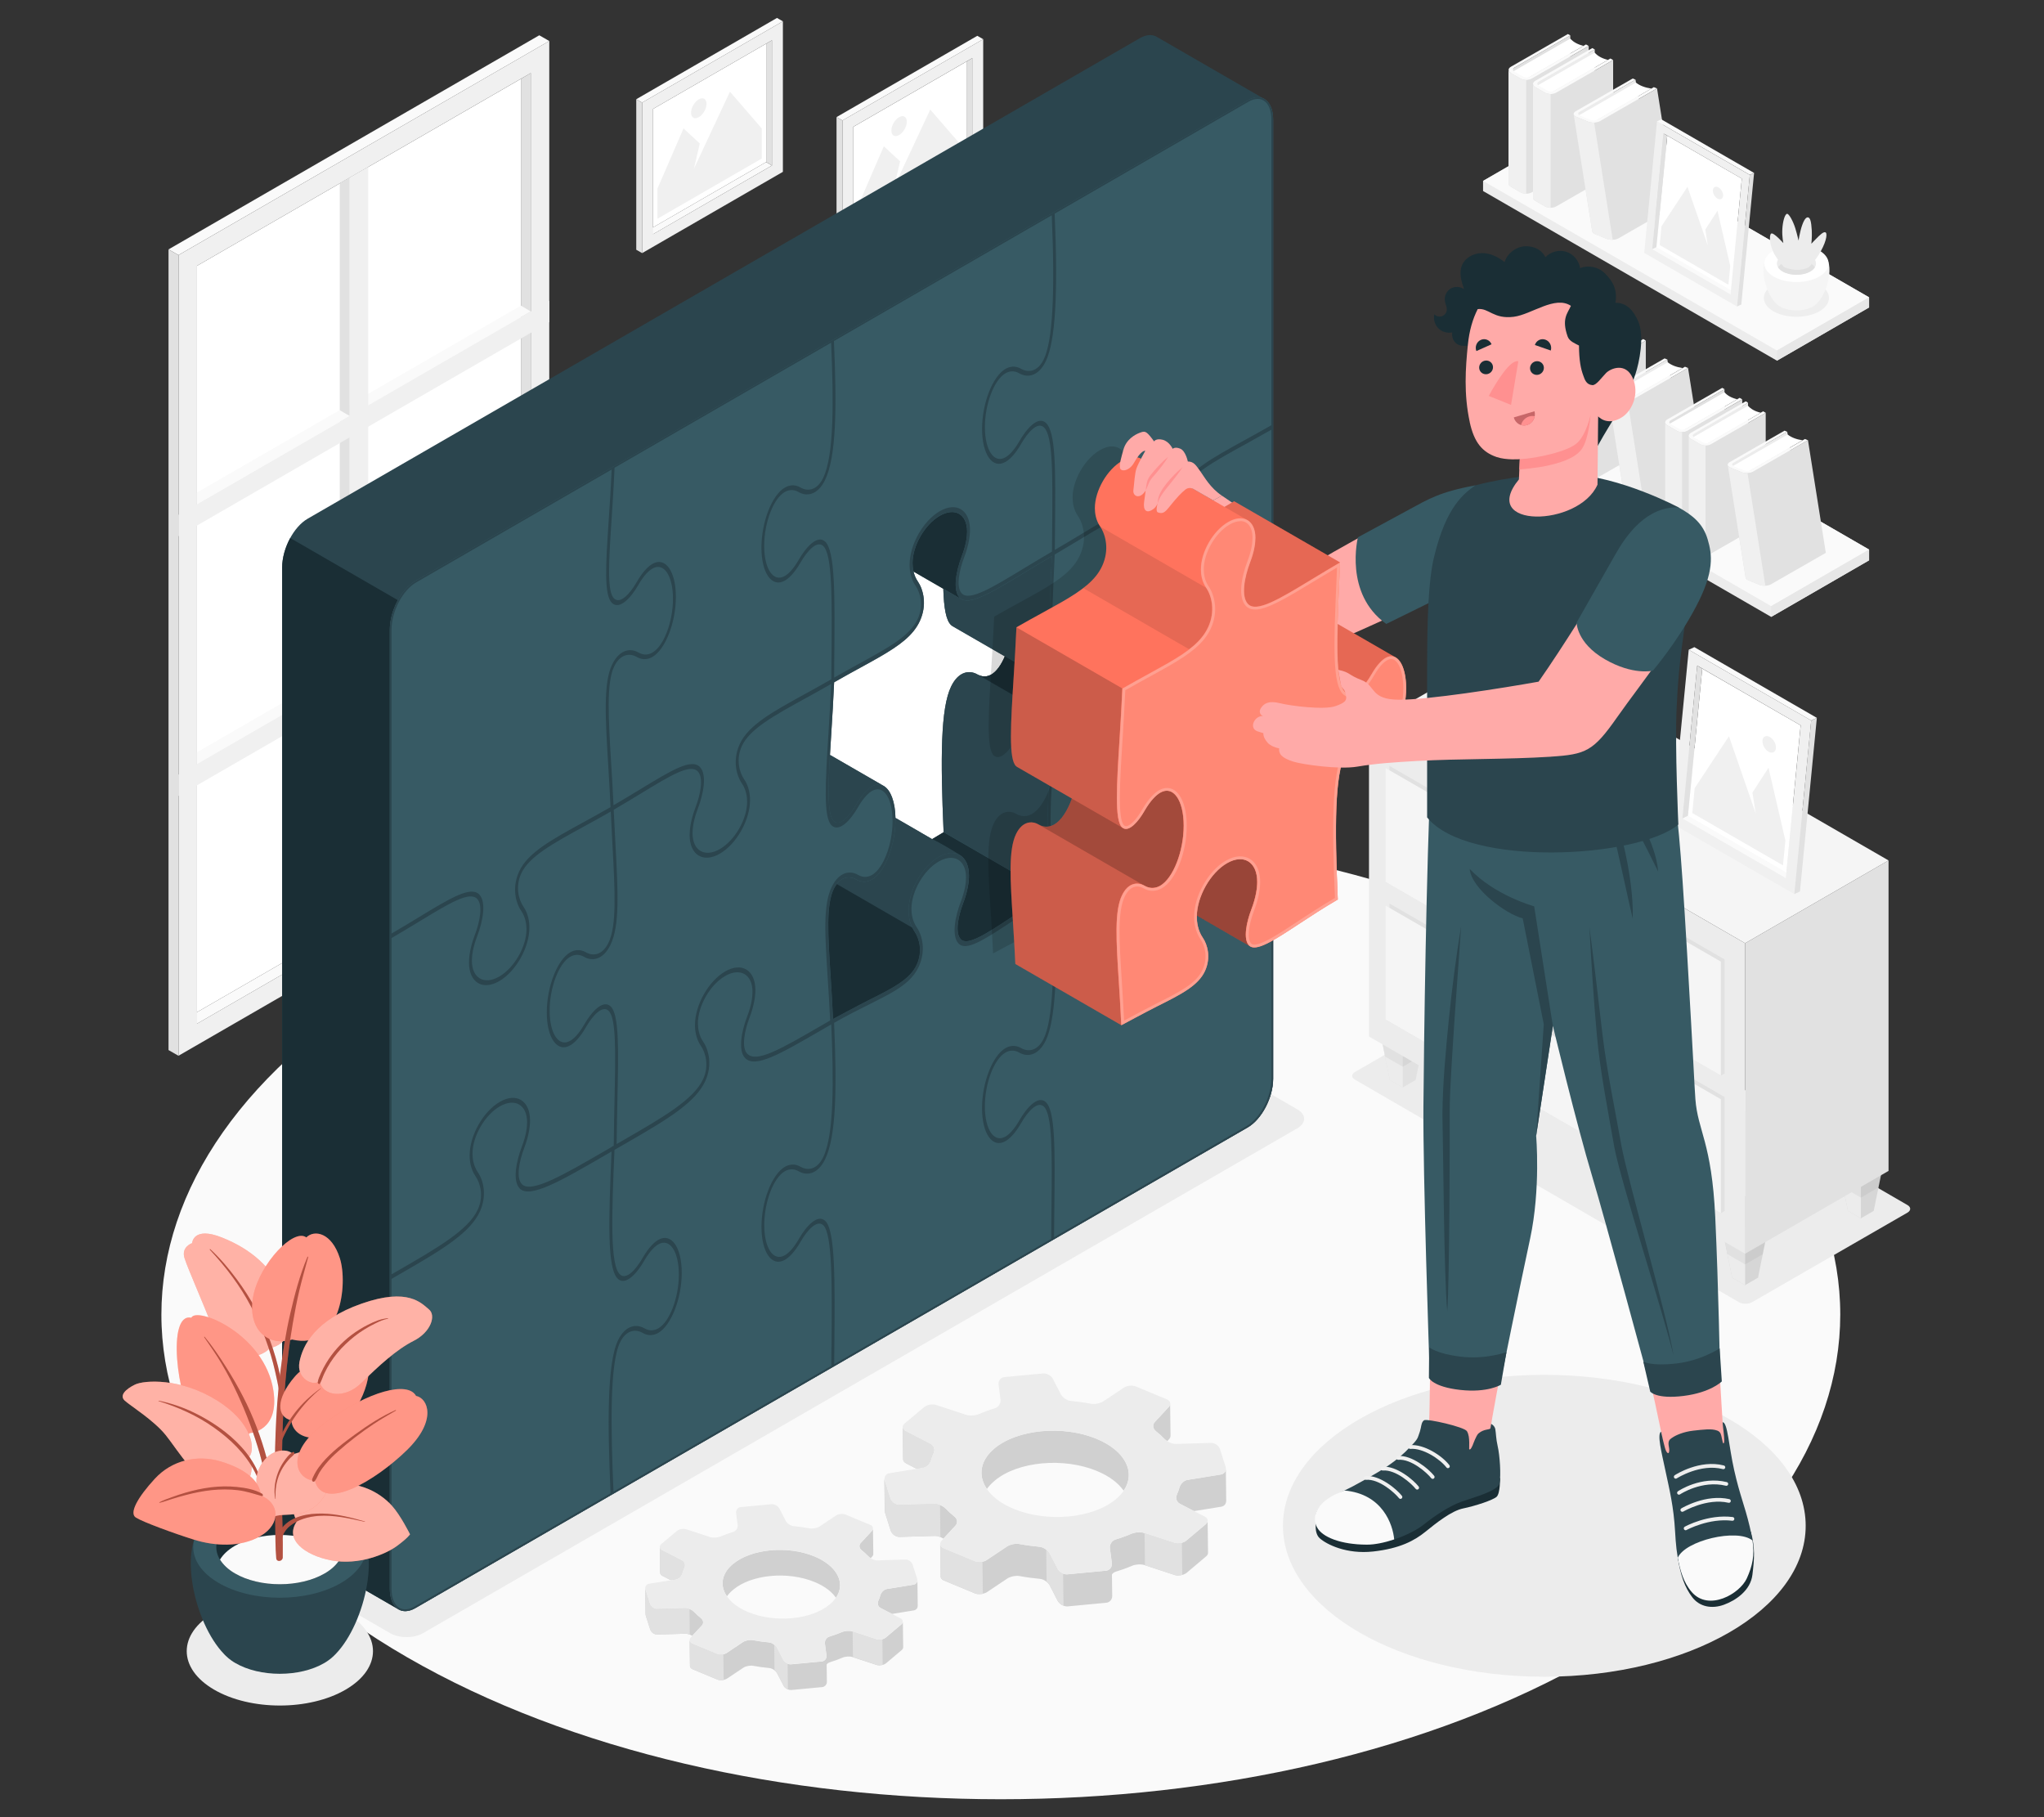 <?xml version="1.0" encoding="UTF-8"?>
<svg id="Layer_2" data-name="Layer 2" xmlns="http://www.w3.org/2000/svg" viewBox="0 0 540 480">
  <rect x="0" y="0" width="540" height="480" fill="#333333" stroke="none"/>
  <defs>
    <style>
      .cls-1 {
        opacity: .45;
      }

      .cls-1, .cls-2, .cls-3, .cls-4, .cls-5, .cls-6, .cls-7, .cls-8, .cls-9, .cls-10, .cls-11, .cls-12, .cls-13, .cls-14, .cls-15, .cls-16, .cls-17, .cls-18, .cls-19, .cls-20, .cls-21, .cls-22, .cls-23, .cls-24 {
        stroke-width: 0px;
      }

      .cls-1, .cls-8, .cls-19, .cls-22 {
        fill: #fff;
      }

      .cls-2 {
        fill: #ff735d;
      }

      .cls-3 {
        opacity: .4;
      }

      .cls-4 {
        fill: #375a64;
      }

      .cls-5 {
        fill: #e1e1e1;
      }

      .cls-6 {
        fill: #ececec;
      }

      .cls-7 {
        opacity: .05;
      }

      .cls-8, .cls-23 {
        opacity: .15;
      }

      .cls-25, .cls-15 {
        opacity: .2;
      }

      .cls-9 {
        fill: #2b454e;
      }

      .cls-10 {
        opacity: .3;
      }

      .cls-11 {
        fill: #c76668;
      }

      .cls-12 {
        fill: #f5f5f5;
      }

      .cls-13 {
        fill: #f0f0f0;
      }

      .cls-14 {
        fill: none;
      }

      .cls-16 {
        fill: #1a2e35;
      }

      .cls-17 {
        fill: #e7e7e7;
      }

      .cls-18 {
        fill: #ff9090;
      }

      .cls-20 {
        fill: #fafafa;
      }

      .cls-21 {
        fill: #ffaaa8;
      }

      .cls-22 {
        opacity: .25;
      }

      .cls-24 {
        opacity: .1;
      }
    </style>
  </defs>
  <g id="Layer_2-2" data-name="Layer 2">
    <g>
      <g>
        <path id="Floor" class="cls-20" d="m107.58,437.77c-86.6-49.99-86.59-131.05.03-181.05,86.62-50,227.04-50.01,313.63-.01,86.59,49.99,86.58,131.05-.03,181.05-86.61,50-227.03,50-313.63.01Z"/>
        <path id="Shadow" class="cls-6" d="m91.33,425.99c9.61,5.61,9.61,14.7,0,20.31-9.61,5.61-25.18,5.61-34.79,0-9.61-5.61-9.61-14.7,0-20.31,9.61-5.61,25.18-5.61,34.79,0Z"/>
        <path id="Shadow-2" data-name="Shadow" class="cls-6" d="m462.87,343.97l41.06-23.66c.95-.55.96-1.45,0-2l-101.47-58.8c-.95-.55-2.5-.55-3.46,0l-41.06,23.66c-.95.55-.96,1.45,0,2l101.47,58.8c.95.55,2.5.55,3.46,0Z"/>
        <path id="Shadow-3" data-name="Shadow" class="cls-6" d="m103.08,431.4l-40.08-23.14c-2.39-1.38-2.39-3.62,0-5l231-133.37c2.39-1.38,6.27-1.38,8.66,0l40.08,23.14c2.39,1.38,2.39,3.62,0,5l-231,133.37c-2.39,1.38-6.27,1.38-8.66,0Z"/>
        <ellipse id="Shadow-4" data-name="Shadow" class="cls-6" cx="407.99" cy="403.03" rx="69.05" ry="39.87"/>
        <g id="Drawer">
          <g>
            <g>
              <g>
                <polygon class="cls-5" points="454.09 319.99 457.61 337.49 461.04 339.46 464.44 337.5 467.99 319.99 461.04 315.98 454.09 319.99"/>
                <polygon class="cls-7" points="454.09 319.99 457.61 337.49 461.04 339.46 464.44 337.5 467.99 319.99 461.04 315.98 454.09 319.99"/>
                <polygon class="cls-6" points="461.04 339.46 461.04 324.01 454.09 319.99 457.61 337.49 461.04 339.46"/>
              </g>
              <polygon class="cls-7" points="454.09 319.99 456.36 331.29 461.04 333.99 465.7 331.3 467.99 319.99 461.04 315.98 454.09 319.99"/>
            </g>
            <g>
              <g>
                <polygon class="cls-5" points="484.66 302.34 488.19 319.83 491.62 321.81 495.01 319.85 498.57 302.34 491.62 298.32 484.66 302.34"/>
                <polygon class="cls-7" points="484.66 302.34 488.19 319.83 491.62 321.81 495.01 319.85 498.57 302.34 491.62 298.32 484.66 302.34"/>
                <polygon class="cls-6" points="491.62 321.81 491.62 306.35 484.66 302.34 488.19 319.83 491.62 321.81"/>
              </g>
              <polygon class="cls-7" points="484.66 302.34 486.94 313.64 491.62 316.34 496.27 313.65 498.57 302.34 491.62 298.32 484.66 302.34"/>
            </g>
            <g>
              <g>
                <polygon class="cls-7" points="363.64 267.77 367.16 285.26 370.59 287.24 373.99 285.28 377.55 267.77 370.59 263.76 363.64 267.77"/>
                <polygon class="cls-6" points="370.59 287.24 370.59 271.79 363.64 267.77 367.16 285.26 370.59 287.24"/>
              </g>
              <polygon class="cls-7" points="363.64 267.77 365.92 279.07 370.59 281.77 375.25 279.08 377.55 267.77 370.59 263.76 363.64 267.77"/>
            </g>
            <g id="Cabinet">
              <g id="Cabinet-2" data-name="Cabinet">
                <g>
                  <polygon class="cls-5" points="461.04 331.17 498.93 309.29 498.93 227.28 461.04 249.15 461.04 331.17"/>
                  <polygon class="cls-6" points="461.04 249.15 361.67 191.78 361.67 273.79 461.04 331.17 461.04 249.15"/>
                  <polygon class="cls-12" points="361.67 191.78 461.04 249.15 498.93 227.28 399.56 169.9 361.67 191.78"/>
                </g>
                <g>
                  <polygon class="cls-5" points="455.63 289.78 367.08 238.66 367.08 268.76 366.09 269.33 454.63 320.45 455.63 319.88 455.63 289.78"/>
                  <polygon class="cls-12" points="454.63 290.36 366.09 239.23 366.09 269.33 454.63 320.45 454.63 290.36"/>
                  <path class="cls-5" d="m412.06,271.47l-7.36-4.25c-.96-.55-1.73-.3-1.73.56s.78,2.01,1.73,2.56l7.37,4.25c.96.55,1.73.3,1.73-.56,0-.86-.78-2.01-1.73-2.56Z"/>
                </g>
                <g>
                  <polygon class="cls-5" points="455.63 253.44 367.08 202.31 367.08 232.41 366.09 232.99 454.63 284.11 455.63 283.54 455.63 253.44"/>
                  <polygon class="cls-12" points="454.63 254.01 366.09 202.89 366.09 232.99 454.63 284.11 454.63 254.01"/>
                  <path class="cls-5" d="m412.06,235.12l-7.36-4.25c-.96-.55-1.73-.3-1.73.56s.78,2.01,1.73,2.56l7.37,4.25c.96.55,1.73.3,1.73-.56,0-.86-.78-2.01-1.73-2.56Z"/>
                </g>
              </g>
            </g>
          </g>
          <g id="Pot">
            <path class="cls-5" d="m390.17,183.52c-4.59,2.65-4.59,6.95,0,9.6,4.59,2.65,12.04,2.65,16.63,0,4.59-2.65,4.59-6.95,0-9.6-4.59-2.65-12.04-2.65-16.63,0Z"/>
            <g>
              <path class="cls-6" d="m405.8,188.91c4-4.08,6.35-14.27,2.45-17.51h-19.85c-3.9,3.24-1.55,13.42,2.44,17.51.03.04.07.07.11.11.05.05.09.09.14.13.11.11.23.22.36.32.03.03.06.05.1.08.1.08.19.15.3.23.17.12.34.23.52.33,3.29,1.9,8.63,1.9,11.92,0h0c.18-.1.35-.21.52-.33.1-.07.19-.14.28-.21.04-.03.08-.06.12-.09.12-.1.24-.2.35-.31.05-.05.11-.1.16-.16.03-.03.06-.06.09-.09Z"/>
              <path class="cls-20" d="m390.12,170.1c-4.53,2.62-4.53,6.86,0,9.47,4.53,2.62,11.87,2.62,16.4,0,4.53-2.62,4.53-6.86,0-9.47-4.53-2.62-11.87-2.62-16.4,0Z"/>
              <path class="cls-12" d="m393.34,171.95c-2.76,1.59-2.76,4.17,0,5.76,2.76,1.59,7.22,1.59,9.98,0,2.76-1.59,2.76-4.17,0-5.76-2.76-1.59-7.22-1.59-9.98,0Z"/>
              <path class="cls-6" d="m403.32,174.69c-2.76-1.59-7.22-1.59-9.98,0-.77.44-1.31.96-1.65,1.51.34.55.89,1.07,1.65,1.51,2.76,1.59,7.22,1.59,9.98,0,.77-.44,1.31-.96,1.65-1.51-.34-.55-.89-1.07-1.65-1.51Z"/>
            </g>
            <path class="cls-5" d="m393.94,176.2s-1.94-1.85-3.61-4.8c-1.67-2.95-1.97-6.9-1.11-7.38.86-.49,4.37,3.45,4.37,3.45,0,0-.52-2.41-.37-5.03s.79-5.01,1.54-5.49c.75-.48,2.43,2.83,3.16,5.23.72,2.4,1.15,4.37,1.15,4.37,0,0,.49-3.24,1.29-5.52.87-2.49,1.67-3.06,2.28-2.81.62.25,1.02,1.41,1.2,4.73.13,2.32-.15,4.75-.15,4.75,0,0,1.24-1.36,2.61-2.68,1.51-1.45,2.15-1.65,2.58-1.37.43.28.55,2.53-1.79,6.75-2.06,3.73-4.41,5.8-4.41,5.8,0,0-3.23,2.08-8.76,0Z"/>
          </g>
          <g id="Picture">
            <g id="Frame">
              <polygon class="cls-20" points="473.26 231.26 471.79 231.97 444.46 216.2 445.93 215.48 473.26 231.26"/>
              <polygon class="cls-19" points="445.93 215.48 471.93 230.49 475.71 191.6 449.71 176.61 445.93 215.48"/>
              <path class="cls-13" d="m441.68,217.49l32.36,18.68,4.46-45.86-32.36-18.68-4.46,45.86Zm6.71-41.67l27.33,15.78-3.93,40.37-27.33-15.78,3.93-40.37Z"/>
              <polygon class="cls-5" points="444.46 216.2 445.93 215.48 449.71 176.61 448.38 175.83 444.46 216.2"/>
              <polygon class="cls-20" points="446.14 171.63 447.63 170.94 479.99 189.62 478.49 190.31 446.14 171.63"/>
              <polygon class="cls-5" points="479.99 189.62 478.49 190.31 474.03 236.17 475.53 235.48 479.99 189.62"/>
            </g>
            <g id="Land">
              <polygon class="cls-13" points="447.08 214.75 471.04 228.58 471.68 222.03 467.22 202.79 462.97 209.35 463.85 214.89 456.77 194.47 447.71 208.19 447.08 214.75"/>
              <path class="cls-13" d="m467.59,194.68c.98.57,1.69,1.89,1.58,2.96-.1,1.07-.98,1.48-1.96.91-.98-.57-1.69-1.89-1.58-2.96.1-1.07.98-1.48,1.96-.91Z"/>
            </g>
          </g>
        </g>
        <g id="Shelf">
          <g>
            <polygon class="cls-6" points="401.63 121.81 427.51 106.87 493.79 145.17 493.79 148.01 467.92 162.95 401.63 124.65 401.63 121.81"/>
            <polygon class="cls-20" points="467.92 160.11 401.63 121.81 427.51 106.87 493.79 145.17 467.92 160.11"/>
            <polygon class="cls-17" points="467.92 160.11 467.92 162.95 493.79 148.01 493.79 145.17 467.92 160.11"/>
          </g>
          <g>
            <g>
              <polygon class="cls-5" points="423.91 83.71 408.73 92.48 408.73 121.36 423.91 112.59 423.91 83.71"/>
              <path class="cls-19" d="m409.22,92.96l14.69-8.43c.76.88,1.88,1.49,3.36,1.84l-14.57,8.4s-.94-.22-3.48-1.8Z"/>
              <path class="cls-20" d="m414.12,94.71c-.78.45-2.04.45-2.82,0l-2.47-1.42c-.78-.45-.78-1.17,0-1.62l14.48-8.31.61.35-14.24,8.23c-.47.27-.47.7,0,.97l2.3,1.3c.47.27,1.23.27,1.69,0l14.24-8.21.69.4-14.48,8.31Z"/>
              <path class="cls-5" d="m428.6,86.4v28.88l-14.48,8.31c-.78.45-2.04.45-2.82,0l-2.47-1.42c-.39-.22-.58-.52-.58-.81v-28.88c0,.29.2.59.58.81l2.47,1.42c.78.45,2.04.45,2.82,0l14.48-8.31Z"/>
              <path class="cls-13" d="m412.7,95.05c-.51,0-1.02-.11-1.41-.34l-2.47-1.42c-.39-.22-.58-.52-.58-.81v28.88c0,.29.2.59.58.81l2.47,1.42c.39.22.9.34,1.41.34v-28.88Z"/>
            </g>
            <g>
              <polygon class="cls-6" points="430.12 87.27 414.94 96.04 414.94 124.93 430.12 116.16 430.12 87.27"/>
              <path class="cls-19" d="m415.43,96.52l14.69-8.43c.76.87,1.88,1.49,3.36,1.84l-14.57,8.4s-.94-.22-3.48-1.8Z"/>
              <path class="cls-20" d="m420.33,98.27c-.78.45-2.04.45-2.82,0l-2.47-1.42c-.78-.45-.78-1.17,0-1.62l14.48-8.31.61.35-14.24,8.23c-.47.27-.47.7,0,.97l2.3,1.3c.47.27,1.23.27,1.69,0l14.24-8.21.69.4-14.48,8.31Z"/>
              <path class="cls-5" d="m434.8,89.96v28.88l-14.48,8.31c-.78.45-2.04.45-2.82,0l-2.47-1.42c-.39-.22-.58-.52-.58-.81v-28.88c0,.3.2.59.58.81l2.47,1.42c.78.45,2.04.45,2.82,0l14.48-8.31Z"/>
              <path class="cls-13" d="m418.91,98.61c-.51,0-1.02-.11-1.41-.34l-2.47-1.42c-.39-.22-.58-.52-.58-.81v28.88c0,.29.2.59.58.81l2.47,1.42c.39.22.9.34,1.41.34v-28.88Z"/>
            </g>
          </g>
          <g>
            <polygon class="cls-6" points="440.49 94.95 425.31 103.72 430.02 133.47 445.2 124.71 440.49 94.95"/>
            <path class="cls-19" d="m425.91,104.14l14.7-8.44c.95.76,2.25,1.27,3.91,1.52l-14.57,8.4s-1.05-.16-4.04-1.48Z"/>
            <path class="cls-20" d="m431.47,105.5c-.78.45-2.15.51-3.06.14l-2.89-1.18c-.91-.37-1.02-1.04-.24-1.48l14.49-8.31.72.29-14.24,8.23c-.47.27-.4.67.14.89l2.68,1.08c.55.22,1.37.19,1.84-.08l14.24-8.21.81.33-14.49,8.31Z"/>
            <path class="cls-5" d="m445.96,97.19l4.72,29.76-14.49,8.31c-.78.45-2.15.51-3.06.14l-2.89-1.18c-.45-.19-.71-.44-.75-.71l-4.72-29.76c.04.27.3.53.75.71l2.89,1.18c.91.37,2.28.31,3.06-.14l14.49-8.32Z"/>
            <path class="cls-13" d="m429.99,105.88c-.55.02-1.12-.05-1.58-.24l-2.89-1.18c-.45-.19-.71-.44-.75-.71l4.72,29.76c.04.27.3.53.75.71l2.89,1.18c.45.19,1.03.26,1.58.24l-4.71-29.75Z"/>
          </g>
          <g>
            <g>
              <polygon class="cls-5" points="455.59 102.8 440.41 111.57 440.41 140.45 455.59 131.68 455.59 102.8"/>
              <path class="cls-19" d="m440.9,112.05l14.69-8.43c.76.88,1.88,1.49,3.36,1.84l-14.57,8.4s-.94-.22-3.48-1.8Z"/>
              <path class="cls-20" d="m445.8,113.8c-.78.45-2.04.45-2.82,0l-2.47-1.42c-.78-.45-.78-1.17,0-1.62l14.48-8.31.61.35-14.24,8.23c-.47.27-.47.7,0,.97l2.3,1.3c.47.27,1.23.27,1.69,0l14.24-8.21.69.4-14.48,8.31Z"/>
              <path class="cls-5" d="m460.28,105.49v28.88l-14.48,8.31c-.78.45-2.04.45-2.82,0l-2.47-1.42c-.39-.22-.58-.52-.58-.81v-28.88c0,.29.2.59.58.81l2.47,1.42c.78.45,2.04.45,2.82,0l14.48-8.31Z"/>
              <path class="cls-13" d="m444.38,114.14c-.51,0-1.02-.11-1.41-.34l-2.47-1.42c-.39-.22-.58-.52-.58-.81v28.88c0,.29.2.59.58.81l2.47,1.42c.39.22.9.34,1.41.34v-28.88Z"/>
            </g>
            <g>
              <polygon class="cls-6" points="461.8 106.36 446.62 115.13 446.62 144.02 461.8 135.25 461.8 106.36"/>
              <path class="cls-19" d="m447.11,115.61l14.69-8.43c.76.87,1.88,1.49,3.36,1.84l-14.57,8.4s-.94-.22-3.48-1.8Z"/>
              <path class="cls-20" d="m452.01,117.36c-.78.45-2.04.45-2.82,0l-2.47-1.42c-.78-.45-.78-1.17,0-1.62l14.48-8.31.61.35-14.24,8.23c-.47.27-.47.7,0,.97l2.3,1.3c.47.27,1.23.27,1.69,0l14.24-8.21.69.4-14.48,8.31Z"/>
              <path class="cls-5" d="m466.48,109.05v28.88l-14.48,8.31c-.78.45-2.04.45-2.82,0l-2.47-1.42c-.39-.22-.58-.52-.58-.81v-28.88c0,.3.2.59.58.81l2.47,1.42c.78.45,2.04.45,2.82,0l14.48-8.31Z"/>
              <path class="cls-13" d="m450.59,117.7c-.51,0-1.02-.11-1.41-.34l-2.47-1.42c-.39-.22-.58-.52-.58-.81v28.88c0,.29.2.59.58.81l2.47,1.42c.39.22.9.34,1.41.34v-28.88Z"/>
            </g>
          </g>
          <g>
            <polygon class="cls-6" points="472.17 114.04 456.99 122.81 461.7 152.56 476.88 143.8 472.17 114.04"/>
            <path class="cls-19" d="m457.59,123.22l14.7-8.44c.95.76,2.25,1.27,3.91,1.52l-14.57,8.4s-1.05-.16-4.04-1.48Z"/>
            <path class="cls-20" d="m463.15,124.59c-.78.45-2.15.51-3.06.14l-2.89-1.18c-.91-.37-1.02-1.04-.24-1.48l14.49-8.31.72.29-14.24,8.23c-.47.27-.4.67.14.89l2.68,1.08c.55.22,1.37.19,1.84-.08l14.24-8.21.81.33-14.49,8.31Z"/>
            <path class="cls-5" d="m477.64,116.27l4.72,29.76-14.49,8.31c-.78.45-2.15.51-3.06.14l-2.89-1.18c-.45-.19-.71-.44-.75-.71l-4.72-29.76c.04.27.3.53.75.71l2.89,1.18c.91.37,2.28.31,3.06-.14l14.49-8.32Z"/>
            <path class="cls-13" d="m461.67,124.97c-.55.02-1.12-.05-1.58-.24l-2.89-1.18c-.45-.19-.71-.44-.75-.71l4.72,29.76c.04.27.3.53.75.71l2.89,1.18c.45.19,1.03.26,1.58.24l-4.71-29.75Z"/>
          </g>
        </g>
        <g id="Shelf-2" data-name="Shelf">
          <g>
            <polygon class="cls-6" points="391.81 47.79 416.15 33.73 493.79 78.54 493.79 81.21 469.45 95.27 391.81 50.46 391.81 47.79"/>
            <polygon class="cls-20" points="469.45 92.59 391.81 47.79 416.15 33.73 493.79 78.54 469.45 92.59"/>
            <polygon class="cls-17" points="469.45 92.59 469.45 95.27 493.79 81.21 493.79 78.54 469.45 92.59"/>
          </g>
          <g>
            <g>
              <polygon class="cls-5" points="414.85 9.35 399.07 18.47 399.07 48.5 414.85 39.38 414.85 9.35"/>
              <path class="cls-19" d="m399.58,18.97l15.28-8.77c.79.91,1.95,1.54,3.49,1.91l-15.15,8.73s-.98-.23-3.62-1.87Z"/>
              <path class="cls-20" d="m404.67,20.79c-.81.47-2.12.47-2.94,0l-2.57-1.48c-.81-.47-.81-1.22,0-1.68l15.06-8.64.64.36-14.81,8.55c-.49.28-.49.73,0,1.01l2.39,1.36c.49.28,1.28.28,1.76,0l14.8-8.53.72.41-15.06,8.64Z"/>
              <path class="cls-5" d="m419.72,12.15v30.03l-15.05,8.64c-.81.46-2.13.46-2.94,0l-2.57-1.48c-.4-.23-.61-.54-.61-.84v-30.03c0,.31.2.61.61.84l2.57,1.48c.81.47,2.13.47,2.94,0l15.05-8.64Z"/>
              <path class="cls-13" d="m403.2,21.14c-.53,0-1.06-.12-1.47-.35l-2.57-1.48c-.4-.23-.61-.54-.61-.84v30.03c0,.31.2.61.61.84l2.57,1.48c.4.23.94.35,1.47.35v-30.03Z"/>
            </g>
            <g>
              <polygon class="cls-6" points="421.31 13.06 405.52 22.18 405.52 52.21 421.31 43.09 421.31 13.06"/>
              <path class="cls-19" d="m406.03,22.68l15.28-8.77c.79.91,1.95,1.54,3.49,1.91l-15.15,8.73s-.98-.23-3.62-1.87Z"/>
              <path class="cls-20" d="m411.12,24.5c-.81.47-2.12.47-2.94,0l-2.57-1.48c-.81-.47-.81-1.22,0-1.68l15.06-8.64.64.36-14.81,8.55c-.49.28-.49.73,0,1.01l2.39,1.36c.49.28,1.28.28,1.76,0l14.8-8.53.72.41-15.06,8.64Z"/>
              <path class="cls-5" d="m426.17,15.86v30.03l-15.05,8.64c-.81.47-2.13.47-2.94,0l-2.57-1.48c-.4-.23-.61-.54-.61-.84v-30.03c0,.31.2.61.61.84l2.57,1.48c.81.46,2.13.46,2.94,0l15.05-8.64Z"/>
              <path class="cls-13" d="m409.65,24.85c-.53,0-1.06-.12-1.47-.35l-2.57-1.48c-.4-.23-.61-.54-.61-.84v30.03c0,.31.2.61.61.84l2.57,1.48c.41.23.94.35,1.47.35v-30.03Z"/>
            </g>
          </g>
          <g>
            <polygon class="cls-6" points="432.08 21.04 416.3 30.16 421.2 61.09 436.99 51.98 432.08 21.04"/>
            <path class="cls-19" d="m416.92,30.59l15.28-8.77c.99.79,2.34,1.32,4.07,1.58l-15.15,8.73s-1.09-.16-4.2-1.54Z"/>
            <path class="cls-20" d="m422.71,32.01c-.81.47-2.24.53-3.18.14l-3-1.23c-.95-.39-1.06-1.08-.25-1.54l15.06-8.64.74.3-14.81,8.55c-.49.28-.42.69.15.93l2.79,1.13c.57.23,1.42.19,1.91-.09l14.8-8.54.84.34-15.06,8.64Z"/>
            <path class="cls-5" d="m437.77,23.36l4.9,30.94-15.06,8.64c-.81.47-2.24.53-3.18.14l-3-1.23c-.47-.19-.74-.46-.78-.74l-4.9-30.94c.04.28.31.55.78.74l3.01,1.23c.95.39,2.37.32,3.18-.14l15.06-8.65Z"/>
            <path class="cls-13" d="m421.17,32.4c-.58.03-1.17-.05-1.64-.25l-3.01-1.23c-.47-.19-.74-.46-.78-.74l4.9,30.94c.04.28.31.55.78.74l3,1.23c.47.19,1.07.27,1.64.25l-4.9-30.93Z"/>
          </g>
          <g id="Picture-2" data-name="Picture">
            <g id="Frame-2" data-name="Frame">
              <polygon class="cls-20" points="458.31 77.24 457.19 77.78 436.48 65.82 437.6 65.28 458.31 77.24"/>
              <polygon class="cls-19" points="437.6 65.28 457.3 76.65 460.17 47.18 440.47 35.82 437.6 65.28"/>
              <path class="cls-13" d="m434.38,66.8l24.52,14.16,3.38-34.75-24.52-14.16-3.38,34.75Zm5.08-31.57l20.71,11.96-2.97,30.59-20.71-11.96,2.97-30.59Z"/>
              <polygon class="cls-5" points="436.48 65.82 437.6 65.28 440.47 35.82 439.46 35.23 436.48 65.82"/>
              <polygon class="cls-20" points="437.76 32.05 438.89 31.52 463.41 45.68 462.28 46.2 437.76 32.05"/>
              <polygon class="cls-5" points="463.41 45.68 462.28 46.2 458.9 80.96 460.03 80.43 463.41 45.68"/>
            </g>
            <g id="Land-2" data-name="Land">
              <polygon class="cls-13" points="438.47 64.72 456.63 75.21 457.11 70.24 453.74 55.66 450.52 60.63 451.18 64.83 445.81 49.35 438.95 59.76 438.47 64.72"/>
              <path class="cls-13" d="m454.02,49.52c.74.43,1.28,1.43,1.2,2.24-.08.81-.74,1.12-1.49.69-.74-.43-1.28-1.43-1.2-2.24.08-.81.74-1.12,1.49-.69Z"/>
            </g>
          </g>
          <g id="Pot-2" data-name="Pot">
            <path id="Shadow-5" data-name="Shadow" class="cls-7" d="m468.51,75.19c-3.36,1.94-3.36,5.09,0,7.03,3.36,1.94,8.81,1.94,12.17,0,3.36-1.94,3.36-5.09,0-7.03-3.36-1.94-8.81-1.94-12.17,0Z"/>
            <g>
              <path class="cls-12" d="m480.07,80.08c2.93-2.99,4.65-10.44,1.79-12.81h-14.52c-2.85,2.37-1.14,9.82,1.79,12.81.02.03.05.05.08.08.03.03.07.07.1.1.08.08.17.16.26.24.02.02.05.04.07.05.07.06.14.11.22.17.12.09.25.17.38.24,2.41,1.39,6.31,1.39,8.72,0h0c.13-.07.26-.15.38-.24.07-.05.14-.1.21-.16.03-.02.06-.04.09-.07.09-.07.18-.15.26-.23.04-.04.08-.08.12-.11.02-.02.05-.05.07-.07Z"/>
              <path class="cls-19" d="m468.6,66.14c-3.31,1.91-3.31,5.01,0,6.93,3.31,1.91,8.69,1.91,12,0,3.31-1.91,3.31-5.01,0-6.93-3.31-1.91-8.69-1.91-12,0Z"/>
              <path class="cls-6" d="m470.95,67.5c-2.02,1.16-2.02,3.05,0,4.21,2.02,1.16,5.28,1.16,7.3,0,2.02-1.16,2.02-3.05,0-4.21-2.02-1.16-5.28-1.16-7.3,0Z"/>
              <path class="cls-5" d="m478.25,69.5c-2.02-1.16-5.28-1.16-7.3,0-.56.32-.96.7-1.21,1.11.25.4.65.78,1.21,1.11,2.02,1.16,5.28,1.16,7.3,0,.56-.32.96-.7,1.21-1.11-.25-.4-.65-.78-1.21-1.11Z"/>
            </g>
            <path class="cls-6" d="m471.39,70.6s-1.42-1.35-2.64-3.51c-1.22-2.16-1.44-5.04-.81-5.4.63-.36,3.2,2.52,3.2,2.52,0,0-.38-1.76-.27-3.68.11-1.92.58-3.67,1.13-4.02.55-.35,1.78,2.07,2.31,3.83.53,1.76.84,3.2.84,3.2,0,0,.36-2.37.95-4.04.64-1.82,1.22-2.23,1.67-2.05.45.18.75,1.03.88,3.46.09,1.7-.11,3.47-.11,3.47,0,0,.9-.99,1.91-1.96,1.1-1.06,1.58-1.21,1.89-1,.32.2.4,1.85-1.31,4.94-1.51,2.73-3.22,4.24-3.22,4.24,0,0-2.36,1.52-6.4,0Z"/>
          </g>
        </g>
        <g id="Picture-3" data-name="Picture">
          <g id="Frame-3" data-name="Frame">
            <polygon class="cls-20" points="171 60.94 172.53 61.86 203.94 43.72 202.41 42.81 171 60.94"/>
            <polygon class="cls-19" points="202.41 42.81 172.53 60.06 172.53 28.77 202.41 11.53 202.41 42.81"/>
            <path class="cls-13" d="m206.83,5.63l-37.19,21.47v39.76l37.19-21.47V5.63Zm-2.89,38.09l-31.41,18.13V28.77s31.41-18.13,31.41-18.13v33.09Z"/>
            <polygon class="cls-5" points="203.94 43.72 202.41 42.81 202.41 11.53 203.94 10.63 203.94 43.72"/>
            <polygon class="cls-20" points="206.83 5.63 205.27 4.74 168.09 26.21 169.64 27.1 206.83 5.63"/>
            <polygon class="cls-5" points="168.09 26.21 169.64 27.1 169.64 66.86 168.09 65.97 168.09 26.21"/>
          </g>
          <g id="Land-3" data-name="Land">
            <polygon class="cls-13" points="201.24 41.87 173.69 57.78 173.69 49.82 180.58 33.92 184.87 37.9 183.33 44.56 192.84 24.22 201.24 33.92 201.24 41.87"/>
            <path class="cls-13" d="m184.61,26.24c-1.13.65-2.04,2.23-2.04,3.53s.91,1.83,2.04,1.18c1.13-.65,2.04-2.23,2.04-3.53s-.91-1.83-2.04-1.18Z"/>
          </g>
        </g>
        <g id="Picture-4" data-name="Picture">
          <g id="Frame-4" data-name="Frame">
            <polygon class="cls-20" points="223.92 65.66 225.45 66.58 256.86 48.44 255.33 47.53 223.92 65.66"/>
            <polygon class="cls-19" points="255.33 47.53 225.45 64.78 225.45 33.49 255.33 16.25 255.33 47.53"/>
            <path class="cls-13" d="m259.75,10.35l-37.19,21.47v39.76s37.19-21.47,37.19-21.47V10.35Zm-2.89,38.09l-31.41,18.13v-33.09s31.41-18.13,31.41-18.13v33.09Z"/>
            <polygon class="cls-5" points="256.86 48.44 255.33 47.53 255.33 16.25 256.86 15.35 256.86 48.44"/>
            <polygon class="cls-20" points="259.75 10.35 258.19 9.46 221 30.93 222.56 31.82 259.75 10.35"/>
            <polygon class="cls-5" points="221 30.93 222.56 31.82 222.56 71.58 221 70.69 221 30.93"/>
          </g>
          <g id="Land-4" data-name="Land">
            <polygon class="cls-13" points="254.16 46.59 226.61 62.5 226.61 54.55 233.5 38.64 237.79 42.62 236.25 49.28 245.76 28.94 254.16 38.64 254.16 46.59"/>
            <path class="cls-13" d="m237.53,30.96c-1.13.65-2.04,2.23-2.04,3.53,0,1.3.91,1.83,2.04,1.18,1.13-.65,2.04-2.23,2.04-3.53s-.91-1.83-2.04-1.18Z"/>
          </g>
        </g>
        <g id="Window">
          <g id="Window-2" data-name="Window">
            <g id="Frame-5" data-name="Frame">
              <polygon class="cls-20" points="49.45 268.86 52.05 270.41 140.21 219.5 137.62 217.96 49.45 268.86"/>
              <polygon class="cls-19" points="137.62 217.96 52.05 267.36 52.05 70.21 137.62 20.82 137.62 217.96"/>
              <path class="cls-13" d="m145.11,10.83l-97.95,56.55v211.49s97.95-56.55,97.95-56.55V10.83Zm-4.89,208.67l-88.17,50.9V70.21s88.17-50.9,88.17-50.9v200.2Z"/>
              <polygon class="cls-5" points="140.21 219.5 137.62 217.96 137.62 20.82 140.21 19.3 140.21 219.5"/>
              <polygon class="cls-20" points="52.05 198.76 52.05 201.81 140.21 150.9 137.62 149.36 52.05 198.76"/>
              <polygon class="cls-20" points="52.05 130.13 52.05 133.18 140.21 82.27 137.62 80.73 52.05 130.13"/>
              <polygon class="cls-20" points="145.11 10.83 142.47 9.32 44.52 65.88 47.15 67.38 145.11 10.83"/>
              <polygon class="cls-5" points="44.52 65.88 47.15 67.38 47.15 278.88 44.52 277.37 44.52 65.88"/>
              <polygon class="cls-5" points="89.76 48.44 92.39 46.92 92.39 247.12 89.76 245.62 89.76 48.44"/>
            </g>
            <polygon class="cls-13" points="97.28 44.1 92.39 46.92 92.39 247.12 97.28 244.29 97.28 44.1"/>
            <g>
              <polygon class="cls-13" points="145.11 79.45 145.11 85.09 47.15 141.64 47.15 136 145.11 79.45"/>
              <polygon class="cls-13" points="145.11 148.07 145.11 153.71 47.15 210.26 47.15 204.62 145.11 148.07"/>
            </g>
            <polygon class="cls-20" points="92.39 109.88 89.76 108.36 52.05 130.13 52.05 133.18 92.39 109.88"/>
            <polygon class="cls-20" points="92.39 178.48 89.76 176.96 52.05 198.73 52.05 201.78 92.39 178.48"/>
          </g>
        </g>
        <g id="Gear">
          <path class="cls-17" d="m238.59,385.45h.01c0,.39.24.79.74,1.06l2.82,1.46,1.65-.27c.99-.16,1.87-1.11,2.14-2.08.17-.6.38-1.19.65-1.78.4-.91.12-1.98-.78-2.44l-6.58-3.4c-.48-.26-.74-.64-.75-1.03l.1,8.48Zm24.1-2.83c-3.82,3.22-4.34,7.23-1.96,10.68.52-.73,1.2-1.46,2.06-2.19,6.06-5.09,18.18-6.23,27.05-2.54,3.26,1.36,5.63,3.18,7.01,5.19,3.28-4.78.54-10.51-7.12-13.7-8.87-3.69-20.99-2.54-27.05,2.55Zm-28.93,16.54h.01c0,.16.02.34.08.52l1.45,4.58c.31.97,1.38,1.74,2.37,1.71l9.32-.27c.45-.02.94.11,1.44.31h0c.28.12.55.25.8.42l3.18-3.43c.67-.73.53-1.79-.26-2.41-.83-.66-1.58-1.35-2.25-2.05-.4-.41-.97-.78-1.58-1.03-.49-.2-1.01-.33-1.46-.31l-9.31.28c-1,.02-2.06-.74-2.37-1.71l-1.46-4.59c-.06-.17-.08-.34-.09-.49l.1,8.48Zm75.36-28.22c-.04.25-.15.5-.38.73l-3.65,3.94c-.68.72-.55,1.78.26,2.41.82.65,1.58,1.34,2.25,2.05.21.22.48.42.78.6l.47-.51c.27-.3.39-.61.38-.92h.01s-.11-8.31-.11-8.31Zm-60.64,45.42c0,.18.05.35.14.51.14.25.37.45.71.59l8.19,3.41c.11.05.23.08.35.11.09.03.18.04.27.06.39.06.82.05,1.24,0,.08-.02.19-.04.27-.06h0c.39-.1.77-.21,1.05-.4l5.44-3.63c.83-.55,2.3-.82,3.28-.63,1.74.33,3.51.56,5.28.72.6.05,1.25.34,1.78.76.18.14.33.28.46.44.07.07.14.15.19.23.09.11.17.22.22.34l2.07,4.03.06.1c.06.11.13.21.22.3.07.09.14.17.23.25,0,.01.01.02.03.03.09.09.2.17.31.25.21.15.44.27.67.37.37.14.77.21,1.14.18l10.17-.96c.91-.08,1.56-.83,1.58-1.73l-.07-5.76c.27-.34.63-.61,1.05-.73,1.46-.44,2.88-.95,4.23-1.53.91-.4,2.41-.51,3.37-.19l.09.03,7.87,2.59c.14.05.28.08.43.09.03,0,.04,0,.07,0,.15.03.31.03.47.02.78,0,1.63-.26,2.16-.7l5.14-4.34c.33-.27.49-.59.51-.92l-.11-8.46c-.02.31-.18.62-.5.89l-5.15,4.33c-.3.26-.71.45-1.14.57-.67.19-1.4.21-1.98.02l-7.86-2.58-.09-.03c-.96-.32-2.46-.2-3.37.18-1.34.58-2.76,1.1-4.23,1.53-.95.29-1.63,1.31-1.5,2.32l.52,3.93c.13,1.01-.57,1.91-1.56,2l-10.17.96c-.37.03-.76-.03-1.14-.18-.63-.25-1.22-.72-1.51-1.29l-2.08-4.04c-.19-.37-.5-.72-.87-1.01-.53-.42-1.19-.71-1.78-.76-1.77-.16-3.54-.4-5.28-.72-.99-.2-2.45.08-3.28.63l-5.43,3.62c-.29.2-.66.34-1.06.41-.72.16-1.53.13-2.13-.12l-8.18-3.4c-.56-.23-.86-.65-.86-1.11l.11,8.51Zm65.22-25.46c-.98.17-1.86,1.12-2.13,2.09-.17.6-.38,1.19-.65,1.77-.41.92-.12,1.98.77,2.44l3.75,1.95,7.19-1.16c.79-.13,1.29-.74,1.3-1.47h.02s-.1-8.52-.1-8.52c-.01.75-.52,1.35-1.31,1.48l-8.84,1.43Z"/>
          <path class="cls-24" d="m238.59,385.45h.01c0,.39.24.79.74,1.06l2.82,1.46,1.65-.27c.99-.16,1.87-1.11,2.14-2.08.17-.6.38-1.19.65-1.78.4-.91.12-1.98-.78-2.44l-6.58-3.4c-.48-.26-.74-.64-.75-1.03l.1,8.48Zm24.1-2.83c-3.82,3.22-4.34,7.23-1.96,10.68.52-.73,1.2-1.46,2.06-2.19,6.06-5.09,18.18-6.23,27.05-2.54,3.26,1.36,5.63,3.18,7.01,5.19,3.28-4.78.54-10.51-7.12-13.7-8.87-3.69-20.99-2.54-27.05,2.55Zm-28.93,16.54h.01c0,.16.02.34.08.52l1.45,4.58c.31.97,1.38,1.74,2.37,1.71l9.32-.27c.45-.02.94.11,1.44.31h0c.28.12.55.25.8.42l3.18-3.43c.67-.73.53-1.79-.26-2.41-.83-.66-1.58-1.35-2.25-2.05-.4-.41-.97-.78-1.58-1.03-.49-.2-1.01-.33-1.46-.31l-9.31.28c-1,.02-2.06-.74-2.37-1.71l-1.46-4.59c-.06-.17-.08-.34-.09-.49l.1,8.48Zm75.36-28.22c-.04.25-.15.5-.38.73l-3.65,3.94c-.68.72-.55,1.78.26,2.41.82.65,1.58,1.34,2.25,2.05.21.22.48.42.78.6l.47-.51c.27-.3.39-.61.38-.92h.01s-.11-8.31-.11-8.31Zm-60.64,45.42c0,.18.05.35.14.51.14.25.37.45.71.59l8.19,3.41c.11.05.23.08.35.11.09.03.18.04.27.06.39.06.82.05,1.24,0,.08-.02.19-.04.27-.06h0c.39-.1.77-.21,1.05-.4l5.44-3.63c.83-.55,2.3-.82,3.28-.63,1.74.33,3.51.56,5.28.72.6.05,1.25.34,1.78.76.18.14.33.28.46.44.07.07.14.15.19.23.09.11.17.22.22.34l2.07,4.03.06.1c.06.11.13.21.22.3.07.09.14.17.23.25,0,.01.01.02.03.03.09.09.2.17.31.25.21.15.44.27.67.37.37.14.77.21,1.14.18l10.17-.96c.91-.08,1.56-.83,1.58-1.73l-.07-5.76c.27-.34.63-.61,1.05-.73,1.46-.44,2.88-.95,4.23-1.53.91-.4,2.41-.51,3.37-.19l.09.03,7.87,2.59c.14.05.28.08.43.09.03,0,.04,0,.07,0,.15.03.31.03.47.02.78,0,1.63-.26,2.16-.7l5.14-4.34c.33-.27.49-.59.51-.92l-.11-8.46c-.02.31-.18.62-.5.89l-5.15,4.33c-.3.26-.71.45-1.14.57-.67.19-1.4.21-1.98.02l-7.86-2.58-.09-.03c-.96-.32-2.46-.2-3.37.18-1.34.58-2.76,1.1-4.23,1.53-.95.29-1.63,1.31-1.5,2.32l.52,3.93c.13,1.01-.57,1.91-1.56,2l-10.17.96c-.37.03-.76-.03-1.14-.18-.63-.25-1.22-.72-1.51-1.29l-2.08-4.04c-.19-.37-.5-.72-.87-1.01-.53-.42-1.19-.71-1.78-.76-1.77-.16-3.54-.4-5.28-.72-.99-.2-2.45.08-3.28.63l-5.43,3.62c-.29.2-.66.34-1.06.41-.72.16-1.53.13-2.13-.12l-8.18-3.4c-.56-.23-.86-.65-.86-1.11l.11,8.51Zm65.22-25.46c-.98.17-1.86,1.12-2.13,2.09-.17.6-.38,1.19-.65,1.77-.41.92-.12,1.98.77,2.44l3.75,1.95,7.19-1.16c.79-.13,1.29-.74,1.3-1.47h.02s-.1-8.52-.1-8.52c-.01.75-.52,1.35-1.31,1.48l-8.84,1.43Z"/>
          <path class="cls-5" d="m302.4,404.95l7.86,2.58c.58.19,1.31.17,1.98-.02l.1,8.48c-.33.09-.68.15-1.02.16-.16.02-.31,0-.47-.02-.03,0-.04,0-.07,0-.15-.01-.29-.05-.43-.09l-7.87-2.59-.1-8.5Z"/>
          <path class="cls-5" d="m276.4,409.31c.37.28.68.63.87,1.01l2.08,4.04c.29.57.88,1.04,1.51,1.29l.1,8.5c-.23-.09-.46-.22-.67-.37-.11-.08-.22-.16-.31-.25-.02,0-.02-.02-.03-.03-.09-.08-.16-.16-.23-.25-.08-.09-.15-.2-.22-.3l-.06-.1-2.07-4.03c-.06-.12-.14-.23-.22-.34-.06-.08-.12-.16-.19-.23-.14-.15-.3-.28-.46-.42v-.03s-.1-8.5-.1-8.5Z"/>
          <path class="cls-5" d="m238.48,376.98c0,.39.27.77.76,1.03l6.58,3.4c.89.47,1.18,1.52.77,2.44-.27.59-.48,1.18-.65,1.78-.27.97-1.15,1.92-2.14,2.08l-1.64.26-2.82-1.46c-.5-.27-.76-.66-.75-1.06h-.01s-.1-8.47-.1-8.47Z"/>
          <path class="cls-5" d="m233.66,390.69c0,.15.03.32.09.49l1.46,4.59c.31.96,1.37,1.73,2.37,1.71l9.31-.28c.45-.02.96.11,1.46.31l.09,8.5c-.5-.19-.99-.32-1.44-.31l-9.32.27c-.99.03-2.06-.73-2.37-1.71l-1.45-4.58c-.06-.18-.08-.35-.08-.52h-.01s-.1-8.47-.1-8.47Z"/>
          <path class="cls-5" d="m248.38,407.86c0,.46.3.88.86,1.11l8.18,3.4c.6.25,1.41.28,2.13.12l.11,8.49c-.08.02-.19.04-.27.06-.42.06-.85.06-1.24,0-.09-.02-.18-.02-.27-.06-.13-.03-.24-.06-.35-.11l-8.19-3.41c-.34-.13-.57-.34-.71-.59-.09-.16-.14-.33-.14-.51l-.11-8.51Z"/>
          <path class="cls-6" d="m244.14,371.68l-5.15,4.33c-.76.64-.65,1.54.25,2l6.58,3.4c.9.47,1.19,1.53.78,2.44-.26.59-.48,1.18-.65,1.78-.27.97-1.15,1.92-2.14,2.08l-8.84,1.43c-.98.16-1.53,1.08-1.22,2.05l1.46,4.58c.31.97,1.37,1.74,2.37,1.71l9.31-.27c1-.03,2.32.6,3.03,1.34.68.7,1.43,1.38,2.25,2.04.8.63.93,1.69.26,2.42l-3.65,3.94c-.68.73-.47,1.64.46,2.03l8.19,3.41c.93.39,2.36.26,3.19-.3l5.44-3.62c.83-.55,2.29-.82,3.28-.63,1.74.33,3.51.57,5.28.73,1,.09,2.19.87,2.66,1.77l2.08,4.03c.47.91,1.65,1.57,2.65,1.47l10.17-.96c.99-.09,1.69-.99,1.56-2l-.51-3.93c-.13-1.01.54-2.03,1.5-2.31,1.47-.44,2.88-.96,4.23-1.54.91-.39,2.41-.5,3.37-.18l7.96,2.61c.96.31,2.35.05,3.11-.59l5.15-4.33c.76-.64.65-1.54-.25-2l-6.58-3.4c-.9-.47-1.19-1.53-.78-2.44.26-.59.48-1.18.65-1.78.27-.97,1.15-1.92,2.14-2.08l8.84-1.43c.98-.16,1.53-1.08,1.22-2.05l-1.46-4.58c-.31-.97-1.37-1.74-2.37-1.71l-9.31.27c-1,.03-2.32-.6-3.03-1.34-.68-.7-1.43-1.38-2.25-2.04-.8-.63-.93-1.69-.26-2.42l3.65-3.94c.68-.73.47-1.64-.46-2.03l-8.19-3.4c-.93-.39-2.36-.26-3.19.3l-5.44,3.62c-.83.55-2.29.82-3.28.63-1.74-.33-3.51-.57-5.28-.73-1-.09-2.19-.87-2.66-1.77l-2.07-4.03c-.47-.91-1.65-1.57-2.65-1.47l-10.17.96c-.99.09-1.69.99-1.56,2l.51,3.93c.13,1.01-.54,2.03-1.5,2.31-1.47.44-2.88.96-4.23,1.54-.91.39-2.41.5-3.37.18l-7.96-2.61c-.96-.31-2.35-.05-3.11.59Zm45.6,8.4c8.87,3.69,11.15,10.81,5.08,15.91-6.07,5.1-18.18,6.24-27.05,2.55-8.87-3.69-11.15-10.81-5.08-15.91,6.07-5.1,18.18-6.24,27.05-2.55Z"/>
        </g>
        <g id="Gear-2" data-name="Gear">
          <path class="cls-17" d="m174.39,415.39h0c0,.31.19.63.59.85l2.25,1.16,1.31-.21c.79-.13,1.49-.88,1.71-1.65.13-.47.3-.95.52-1.42.32-.73.1-1.58-.62-1.94l-5.24-2.71c-.39-.21-.59-.51-.6-.82l.08,6.76Zm19.22-2.25c-3.05,2.56-3.46,5.77-1.56,8.52.42-.58.96-1.17,1.64-1.74,4.83-4.06,14.49-4.96,21.57-2.02,2.6,1.08,4.49,2.54,5.59,4.14,2.61-3.81.43-8.38-5.67-10.92-7.08-2.94-16.73-2.03-21.56,2.03Zm-23.06,13.19h0c0,.13.02.27.06.41l1.16,3.65c.25.78,1.1,1.39,1.89,1.36l7.43-.22c.36-.01.75.09,1.15.25h0c.23.09.44.2.64.33l2.54-2.74c.54-.58.42-1.43-.21-1.92-.66-.53-1.26-1.08-1.79-1.63-.32-.33-.78-.62-1.26-.82-.39-.16-.8-.26-1.16-.25l-7.42.22c-.8.02-1.65-.59-1.89-1.36l-1.16-3.66c-.04-.13-.07-.27-.07-.39l.08,6.76Zm60.08-22.5c-.03.2-.12.4-.3.58l-2.91,3.14c-.54.57-.44,1.42.21,1.92.65.52,1.26,1.07,1.79,1.63.17.18.38.34.62.48l.37-.41c.22-.24.31-.49.31-.73h0s-.09-6.63-.09-6.63Zm-48.35,36.21c0,.14.04.28.12.41.11.2.3.36.57.47l6.53,2.72c.09.04.18.07.28.09.07.03.14.03.21.05.31.05.65.04.99,0,.07-.02.15-.03.22-.05h0c.31-.08.61-.17.84-.32l4.34-2.89c.66-.44,1.83-.65,2.62-.5,1.39.26,2.8.45,4.21.58.48.04,1,.27,1.42.61.14.11.26.22.37.35.06.06.11.12.15.19.07.08.13.17.18.27l1.65,3.21.04.08c.05.08.11.17.17.24.05.07.11.14.18.2,0,0,0,.02.02.02.07.07.16.14.25.2.17.12.35.22.53.29.3.11.62.17.91.14l8.11-.76c.72-.07,1.24-.66,1.26-1.38l-.06-4.6c.22-.27.5-.48.83-.58,1.16-.35,2.3-.76,3.37-1.22.72-.32,1.92-.4,2.68-.15l.07.03,6.27,2.06c.11.04.22.06.34.08.02,0,.03,0,.06,0,.12.02.25.03.37.01.62,0,1.3-.2,1.72-.56l4.1-3.46c.26-.22.39-.47.41-.73l-.09-6.75c-.01.25-.15.49-.4.71l-4.1,3.45c-.24.2-.56.36-.91.46-.53.15-1.12.17-1.58.02l-6.27-2.06-.07-.03c-.76-.25-1.96-.16-2.69.14-1.07.46-2.2.87-3.37,1.22-.76.23-1.3,1.04-1.2,1.85l.42,3.13c.1.8-.46,1.52-1.24,1.59l-8.11.76c-.3.02-.61-.02-.91-.14-.5-.2-.97-.57-1.2-1.03l-1.66-3.22c-.15-.3-.4-.58-.69-.8-.42-.33-.95-.57-1.42-.61-1.41-.13-2.82-.32-4.21-.58-.79-.16-1.95.06-2.62.5l-4.33,2.89c-.23.16-.53.27-.85.33-.58.13-1.22.1-1.7-.1l-6.52-2.71c-.45-.18-.69-.52-.69-.89l.08,6.78Zm52-20.3c-.78.13-1.48.89-1.7,1.66-.13.47-.3.95-.52,1.41-.33.73-.1,1.58.62,1.95l2.99,1.55,5.74-.93c.63-.1,1.03-.59,1.03-1.18h.01s-.08-6.79-.08-6.79c0,.6-.41,1.08-1.04,1.18l-7.05,1.14Z"/>
          <path class="cls-24" d="m174.39,415.39h0c0,.31.19.63.59.85l2.25,1.16,1.31-.21c.79-.13,1.49-.88,1.71-1.65.13-.47.3-.95.52-1.42.32-.73.1-1.58-.62-1.94l-5.24-2.71c-.39-.21-.59-.51-.6-.82l.08,6.76Zm19.22-2.25c-3.05,2.56-3.46,5.77-1.56,8.52.42-.58.96-1.17,1.64-1.74,4.83-4.06,14.49-4.96,21.57-2.02,2.6,1.08,4.49,2.54,5.59,4.14,2.61-3.81.43-8.38-5.67-10.92-7.08-2.94-16.73-2.03-21.56,2.03Zm-23.06,13.19h0c0,.13.02.27.06.41l1.16,3.65c.25.78,1.1,1.39,1.89,1.36l7.43-.22c.36-.01.75.09,1.15.25h0c.23.09.44.2.64.33l2.54-2.74c.54-.58.42-1.43-.21-1.92-.66-.53-1.26-1.08-1.79-1.63-.32-.33-.78-.62-1.26-.82-.39-.16-.8-.26-1.16-.25l-7.42.22c-.8.02-1.65-.59-1.89-1.36l-1.16-3.66c-.04-.13-.07-.27-.07-.39l.08,6.76Zm60.08-22.5c-.03.2-.12.4-.3.58l-2.91,3.14c-.54.57-.44,1.42.21,1.92.65.52,1.26,1.07,1.79,1.63.17.18.38.34.62.48l.37-.41c.22-.24.31-.49.31-.73h0s-.09-6.63-.09-6.63Zm-48.35,36.21c0,.14.04.28.12.41.11.2.3.36.57.47l6.53,2.72c.09.04.18.07.28.09.07.03.14.03.21.05.31.05.65.04.99,0,.07-.02.15-.03.22-.05h0c.31-.08.61-.17.84-.32l4.34-2.89c.66-.44,1.83-.65,2.62-.5,1.39.26,2.8.45,4.21.58.48.04,1,.27,1.42.61.14.11.26.22.37.35.06.06.11.12.15.19.07.08.13.17.18.27l1.65,3.21.04.08c.05.08.11.17.17.24.05.07.11.14.18.2,0,0,0,.02.02.02.07.07.16.14.25.2.17.12.35.22.53.29.3.11.62.17.91.14l8.11-.76c.72-.07,1.24-.66,1.26-1.38l-.06-4.6c.22-.27.5-.48.83-.58,1.16-.35,2.3-.76,3.37-1.22.72-.32,1.92-.4,2.68-.15l.07.03,6.27,2.06c.11.04.22.06.34.08.02,0,.03,0,.06,0,.12.02.25.03.37.01.62,0,1.3-.2,1.72-.56l4.1-3.46c.26-.22.39-.47.41-.73l-.09-6.75c-.01.25-.15.49-.4.71l-4.1,3.45c-.24.2-.56.36-.91.46-.53.15-1.12.17-1.58.02l-6.27-2.06-.07-.03c-.76-.25-1.96-.16-2.69.14-1.07.46-2.2.87-3.37,1.22-.76.23-1.3,1.04-1.2,1.85l.42,3.13c.1.8-.46,1.52-1.24,1.59l-8.11.76c-.3.02-.61-.02-.91-.14-.5-.2-.97-.57-1.2-1.03l-1.66-3.22c-.15-.3-.4-.58-.69-.8-.42-.33-.95-.57-1.42-.61-1.41-.13-2.82-.32-4.21-.58-.79-.16-1.95.06-2.62.5l-4.33,2.89c-.23.16-.53.27-.85.33-.58.13-1.22.1-1.7-.1l-6.52-2.71c-.45-.18-.69-.52-.69-.89l.08,6.78Zm52-20.3c-.78.13-1.48.89-1.7,1.66-.13.47-.3.95-.52,1.41-.33.73-.1,1.58.62,1.95l2.99,1.55,5.74-.93c.63-.1,1.03-.59,1.03-1.18h.01s-.08-6.79-.08-6.79c0,.6-.41,1.08-1.04,1.18l-7.05,1.14Z"/>
          <path class="cls-5" d="m225.26,430.93l6.27,2.06c.46.15,1.05.13,1.58-.02l.08,6.76c-.27.07-.54.12-.81.13-.12.01-.25,0-.37-.01-.02,0-.03,0-.06,0-.12-.01-.23-.04-.34-.08l-6.27-2.06-.08-6.77Z"/>
          <path class="cls-5" d="m204.53,434.41c.3.23.54.5.69.8l1.66,3.22c.23.46.7.83,1.2,1.03l.08,6.77c-.19-.07-.37-.17-.53-.29-.09-.06-.17-.13-.25-.2-.01,0-.02-.01-.02-.02-.07-.06-.13-.13-.18-.2-.07-.08-.12-.16-.17-.24l-.04-.08-1.65-3.21c-.05-.1-.11-.19-.18-.27-.05-.06-.1-.13-.15-.19-.11-.12-.24-.22-.37-.33v-.02s-.08-6.77-.08-6.77Z"/>
          <path class="cls-5" d="m174.3,408.63c0,.31.21.62.61.82l5.24,2.71c.71.37.94,1.21.62,1.95-.21.47-.39.94-.52,1.42-.22.77-.92,1.53-1.71,1.65l-1.3.21-2.25-1.16c-.4-.21-.6-.53-.6-.85h0s-.08-6.76-.08-6.76Z"/>
          <path class="cls-5" d="m170.46,419.56c0,.12.03.26.07.39l1.16,3.66c.24.77,1.09,1.38,1.89,1.36l7.42-.22c.36-.01.77.09,1.16.25l.07,6.78c-.4-.16-.79-.26-1.15-.25l-7.43.22c-.79.03-1.64-.58-1.89-1.36l-1.16-3.65c-.05-.14-.06-.28-.06-.42h0s-.08-6.76-.08-6.76Z"/>
          <path class="cls-5" d="m182.19,433.25c0,.36.24.7.69.89l6.52,2.71c.48.2,1.12.22,1.7.1l.09,6.77c-.07.02-.15.03-.22.05-.34.05-.68.05-.99,0-.07-.01-.14-.02-.21-.05-.1-.02-.19-.05-.28-.09l-6.53-2.72c-.27-.1-.45-.27-.57-.47-.07-.13-.11-.27-.12-.41l-.08-6.78Z"/>
          <path class="cls-6" d="m178.81,404.41l-4.11,3.45c-.61.51-.52,1.22.2,1.6l5.24,2.71c.72.37.95,1.22.62,1.95-.21.47-.38.94-.52,1.42-.22.77-.92,1.53-1.7,1.66l-7.05,1.14c-.78.13-1.22.86-.97,1.63l1.17,3.65c.25.77,1.09,1.38,1.89,1.36l7.42-.22c.8-.02,1.85.48,2.41,1.06.54.56,1.14,1.1,1.8,1.63.63.5.74,1.35.2,1.93l-2.91,3.14c-.54.58-.37,1.31.37,1.62l6.53,2.71c.74.31,1.88.2,2.54-.24l4.33-2.89c.66-.44,1.83-.65,2.62-.5,1.39.26,2.8.45,4.21.58.8.07,1.75.69,2.12,1.41l1.65,3.21c.37.72,1.32,1.25,2.11,1.18l8.11-.76c.79-.07,1.35-.79,1.24-1.59l-.41-3.13c-.11-.8.43-1.61,1.19-1.84,1.17-.35,2.3-.76,3.37-1.22.73-.31,1.92-.4,2.69-.15l6.34,2.08c.76.25,1.88.04,2.48-.47l4.11-3.45c.61-.51.52-1.22-.2-1.6l-5.24-2.71c-.72-.37-.95-1.22-.62-1.95.21-.47.38-.94.52-1.42.22-.77.92-1.53,1.7-1.66l7.05-1.14c.78-.13,1.22-.86.97-1.63l-1.17-3.65c-.25-.77-1.09-1.38-1.89-1.36l-7.42.22c-.8.02-1.85-.48-2.41-1.06-.54-.56-1.14-1.1-1.8-1.63-.63-.5-.74-1.35-.2-1.93l2.91-3.14c.54-.58.37-1.31-.37-1.62l-6.53-2.71c-.74-.31-1.88-.2-2.54.24l-4.33,2.89c-.66.44-1.83.65-2.62.5-1.39-.26-2.8-.45-4.21-.58-.8-.07-1.75-.69-2.12-1.41l-1.65-3.21c-.37-.72-1.32-1.25-2.11-1.18l-8.11.76c-.79.07-1.35.79-1.24,1.59l.41,3.13c.11.8-.43,1.61-1.19,1.84-1.17.35-2.3.76-3.37,1.22-.73.31-1.92.4-2.69.15l-6.34-2.08c-.76-.25-1.88-.04-2.48.47Zm36.36,6.7c7.07,2.94,8.89,8.62,4.05,12.68-4.84,4.06-14.49,4.97-21.57,2.03-7.07-2.94-8.89-8.62-4.05-12.68,4.84-4.06,14.49-4.97,21.57-2.03Z"/>
        </g>
        <g id="Puzzle">
          <g>
            <path class="cls-9" d="m334.04,26.15c-1.19-.69-27.04-15.61-28.46-16.43-1.19-.69-2.73-.62-4.42.35l-219.87,126.94c-3.73,2.15-6.75,7.93-6.75,12.9v253.33c0,2.71.9,4.62,2.32,5.45,1.18.69,27.04,15.64,28.5,16.46,1.17.65,2.7.58,4.37-.38l219.87-126.95c3.73-2.15,6.75-7.92,6.75-12.89V31.6c0-2.71-.9-4.62-2.31-5.45Zm-72.12,152.02c-.66.38-1.61.69-2.73.39-.15-.05-.31-.1-.47-.17h-.01c-.13-.06-.27-.12-.41-.2-.02-.01-.05-.03-.07-.04-.01,0-.01,0-.02,0-1.92-1.13-4.9-.98-6.92,3.16-2.8,5.73-2.85,18.98-2,38.51l-3.04,1.82-9.68-5.59c-.08-4.31-1.3-7.38-3.08-8.43,0,0,0,0-.02,0l-14.2-8.2c.11-1.88.23-3.87.36-5.92.26-4.25.54-8.65.74-13.26,2.41-1.39,4.72-2.65,6.76-3.77,1.91-1.05,3.66-2.01,5.27-2.93,5.29-3.06,8.89-5.7,10.64-9.53,1.93-4.23.91-8.22-.54-10.36-.6-.87-.96-1.79-1.15-2.66l7.86,4.54c.15,5.02.72,8.41,2.08,9.61.11.1.24.19.36.27l13.83,7.98c-.95,2.25-2.2,4.01-3.56,4.8Z"/>
            <path class="cls-16" d="m105.4,425.17s-.03-.01-.04-.02c-1.45-.82-27.31-15.77-28.5-16.46-1.42-.83-2.31-2.74-2.31-5.45v-253.33c0-2.59.82-5.39,2.13-7.79l28.44,16.42c-1.31,2.39-2.13,5.2-2.13,7.79v253.33c0,2.76.94,4.7,2.41,5.51Z"/>
            <path class="cls-4" d="m329.6,26.5l-219.87,126.94c-3.73,2.15-6.75,7.92-6.75,12.89v253.33c0,4.97,3.02,7.26,6.75,5.11l219.87-126.95c3.73-2.15,6.75-7.92,6.75-12.89V31.6c0-4.97-3.02-7.26-6.75-5.1Zm-67.68,151.67c-.66.38-1.61.69-2.73.39-.15-.05-.31-.1-.47-.17h-.01c-.13-.06-.27-.12-.41-.2-.02-.01-.05-.03-.07-.04-.01,0-.01,0-.02,0-1.92-1.13-4.9-.98-6.92,3.16-2.8,5.73-2.85,18.98-2,38.51l-3.04,1.82-9.68-5.59c-.08-4.31-1.3-7.38-3.08-8.43,0,0,0,0-.02,0l-14.2-8.2c.11-1.88.23-3.87.36-5.92.26-4.25.54-8.65.74-13.26,2.41-1.39,4.72-2.65,6.76-3.77,1.91-1.05,3.66-2.01,5.27-2.93,5.29-3.06,8.89-5.7,10.64-9.53,1.93-4.23.91-8.22-.54-10.36-.6-.87-.96-1.79-1.15-2.66l7.86,4.54c.15,5.02.72,8.41,2.08,9.61.11.1.24.19.36.27l13.83,7.98c-.95,2.25-2.2,4.01-3.56,4.8Z"/>
            <path class="cls-19" d="m265.48,173.37c-.95,2.25-2.2,4.01-3.56,4.8-.66.38-1.61.69-2.73.39-.15-.05-.31-.1-.47-.17h-.01c-.13-.06-.27-.12-.41-.2-.02-.01-.05-.03-.07-.04-.01,0-.01,0-.02,0-1.92-1.13-4.9-.98-6.92,3.16-2.8,5.73-2.85,18.98-2,38.51l-3.04,1.82-9.68-5.59c-.08-4.31-1.3-7.38-3.08-8.43,0,0,0,0-.02,0l-14.2-8.2c.11-1.88.23-3.87.36-5.92.26-4.25.54-8.65.74-13.26,2.41-1.39,4.72-2.65,6.76-3.77,1.91-1.05,3.66-2.01,5.27-2.93,5.29-3.06,8.89-5.7,10.64-9.53,1.93-4.23.91-8.22-.54-10.36-.6-.87-.96-1.79-1.15-2.66l7.86,4.54c.15,5.02.72,8.41,2.08,9.61.11.1.24.19.36.27l13.83,7.98Z"/>
          </g>
          <g>
            <line class="cls-14" x1="253.56" y1="225.85" x2="246.25" y2="221.63"/>
            <path class="cls-16" d="m254.09,146.94c-1.46,3.81-2.48,8.98-.54,10.98.14.15.3.27.47.37l-4.81-2.78-7.88-4.55c-.19-.82-.25-1.59-.25-2.22,0-4.6,3.24-10.21,7.21-12.5,3.98-2.3,7.21-.42,7.21,4.18,0,1.29-.25,3.48-1.41,6.52Z"/>
            <path class="cls-9" d="m233.49,207.61c-.91-.53-1.98-.52-3.11.13-.96.56-2.47,1.84-4.18,4.82-1.69,2.94-4.25,5.85-5.93,4.35-1.66-1.49-1.53-8.32-1-17.51l14.22,8.21Z"/>
            <path class="cls-9" d="m253.56,225.85c-1.44-.83-3.4-.72-5.55.52-4.4,2.54-7.98,8.89-7.98,14.14,0,1.22.18,2.92.98,4.53h.01c.07.17.16.34.27.51.09.16.19.33.3.49,1.28,1.86,2.2,5.28.6,8.78-1.79,3.92-6.36,6.21-12.69,9.38-2.72,1.36-9.42,4.97-9.42,4.97-.19-4.14-.43-8.01-.65-11.43-.7-10.88-1.2-18.74.84-22.92.13-.25.25-.49.39-.7.07-.11.13-.21.2-.31.07-.1.14-.2.21-.29,1.61-2.12,3.69-2.04,5.13-1.2,1.71,1,3.21.55,4.18,0,3.41-1.97,6.19-9.09,6.19-15.86v-.42l9.68,5.59,7.31,4.22Z"/>
            <path class="cls-16" d="m277.28,235.97c-3.74,2.17-7.16,4.42-10.19,6.41-6.68,4.39-11.5,7.55-13.27,5.72-1.6-1.65-.67-6.14.61-9.48,1.29-3.37,1.56-5.84,1.56-7.32,0-2.69-.93-4.58-2.43-5.45l-7.31-4.22,3.04-1.82,27.99,16.16Z"/>
            <path class="cls-9" d="m295.32,180.1c0,6.12-2.43,12.5-5.41,14.23-.57.32-1.35.61-2.27.48-.13-.02-.26-.04-.4-.08-.2-.05-.41-.12-.62-.22-.13-.05-.26-.12-.4-.2h-.02c-1.93-1.14-4.9-.99-6.93,3.15-2.8,5.73-2.84,18.98-1.99,38.51l-27.99-16.16c-.85-19.53-.8-32.78,2-38.51,2.02-4.14,5-4.29,6.92-3.16.01,0,.01,0,.02,0,.02,0,.05.03.07.04l.16.09c.09.04.17.07.25.11h.01c.16.07.32.12.47.17,1.12.3,2.07-.01,2.73-.39,1.36-.79,2.61-2.55,3.56-4.8l14.15,8.17c2.01,1.17,4.75-1.93,6.57-5.1,1.54-2.68,2.86-3.82,3.71-4.3,2.98-1.73,5.41,1.85,5.41,7.96Z"/>
            <path class="cls-9" d="m279.63,181.54l-14.15-8.17-13.83-7.98c-.12-.08-.25-.17-.36-.27-1.36-1.2-1.93-4.59-2.08-9.61l4.81,2.78c2.57,1.5,8.5-2.1,16.51-6.97,2.34-1.42,4.76-2.88,7.35-4.39l-.17,3.79c-.71,16.3-1.23,28.08,1.56,30.56.12.1.24.19.36.26Z"/>
            <path class="cls-16" d="m242.19,254.82c-1.79,3.92-6.36,6.21-12.69,9.38-2.72,1.36-9.42,4.97-9.42,4.97-.19-4.14-.43-8.01-.65-11.43-.7-10.88-1.2-18.74.84-22.92.13-.25.25-.49.39-.7.07-.11.13-.21.2-.31.07-.1.14-.2.21-.29l19.94,11.52h.01c.08.17.17.34.27.51.09.16.19.33.3.49,1.28,1.86,2.2,5.28.6,8.78Z"/>
            <path class="cls-9" d="m246.25,221.63c1.27.61,2.49,1.31,3.72,2,1.21.72,2.43,1.43,3.59,2.22-1.27-.61-2.49-1.31-3.72-2-1.21-.72-2.43-1.43-3.59-2.22Z"/>
            <path class="cls-16" d="m295.32,180.1c0,6.12-2.43,12.5-5.41,14.23-.57.32-1.35.61-2.27.48-.13-.02-.26-.04-.4-.08-.2-.05-.41-.12-.62-.22-.13-.05-.26-.12-.4-.2h-.02s-27.74-16.03-27.74-16.03l-.16-.09c.14.08.28.14.41.2h.01c.16.07.32.12.47.17,1.12.3,2.07-.01,2.73-.39,1.36-.79,2.61-2.55,3.56-4.8l14.15,8.17c2.01,1.17,4.75-1.93,6.57-5.1,1.54-2.68,2.86-3.82,3.71-4.3,2.98-1.73,5.41,1.85,5.41,7.96Z"/>
          </g>
          <path class="cls-9" d="m329.6,26.5l-219.87,126.94c-3.73,2.15-6.75,7.92-6.75,12.89v253.33c0,4.97,3.02,7.26,6.75,5.11l219.87-126.95c3.73-2.15,6.75-7.92,6.75-12.89V31.6c0-4.97-3.02-7.26-6.75-5.1Zm-51.74,30.4c.91,20.8.22,33.25-2.12,38.04-1.67,3.43-4.24,3.48-5.93,2.5-1.71-1-3.21-.55-4.17,0-3.41,1.97-6.19,9.09-6.19,15.86s2.78,10.68,6.19,8.71c.96-.55,2.46-1.84,4.17-4.82,1.69-2.94,4.26-5.85,5.93-4.35,2.46,2.19,2.36,12.27,2.22,27.54-.02,1.71-.03,3.49-.05,5.33-2.61,1.51-5.04,2.99-7.4,4.42-8.35,5.07-14.38,8.73-16.41,6.63-1.6-1.65-.67-6.14.6-9.48,1.29-3.38,1.56-5.85,1.56-7.33,0-5.26-3.58-7.47-7.98-4.92-4.4,2.54-7.98,8.88-7.98,14.14,0,1.48.27,3.64,1.56,5.52,1.28,1.86,2.2,5.28.6,8.78-2.04,4.47-7.62,7.53-15.34,11.76-2.04,1.12-4.34,2.38-6.75,3.76.01-1.74.03-3.46.04-5.12.15-16.5.26-28.43-2.46-30.85-2.03-1.8-5,1.48-6.93,4.84-1.54,2.68-2.86,3.82-3.71,4.3-2.99,1.72-5.42-1.85-5.42-7.97s2.43-12.5,5.42-14.22c.84-.49,2.17-.88,3.71.02,1.93,1.13,4.9.98,6.93-3.16,3.02-6.18,3.14-19.16,2.37-36.75l57.51-33.2Zm-.58,179.07c-3.74,2.18-7.16,4.42-10.19,6.41-6.67,4.38-11.5,7.55-13.26,5.72-1.6-1.66-.67-6.14.6-9.48,1.29-3.37,1.56-5.85,1.56-7.33,0-5.26-3.58-7.47-7.98-4.93-4.4,2.54-7.98,8.89-7.98,14.14,0,1.48.27,3.64,1.56,5.52,1.28,1.86,2.2,5.28.6,8.78-1.79,3.92-6.36,6.21-12.69,9.38-2.72,1.36-9.42,4.97-9.42,4.97-.19-4.14-.43-8.01-.65-11.43-.7-10.88-1.2-18.73.85-22.92,1.67-3.43,4.24-3.49,5.93-2.5,1.71,1,3.21.55,4.17,0,3.41-1.97,6.19-9.09,6.19-15.86,0-.28-.01-.54-.02-.81-.01-.29-.02-.57-.04-.84-.01-.17-.02-.35-.04-.52-.04-.37-.08-.73-.14-1.08,0-.06-.02-.13-.03-.19-.07-.42-.16-.82-.26-1.2-.02-.07-.04-.14-.06-.21-.08-.31-.18-.61-.28-.89-.03-.08-.06-.15-.09-.23-.11-.29-.23-.56-.36-.81-.02-.04-.04-.08-.05-.11-.15-.29-.32-.56-.49-.8-.01-.02-.02-.03-.04-.04-.15-.21-.32-.39-.49-.56-.06-.06-.11-.11-.17-.16-.13-.11-.26-.21-.39-.3-.95-.62-2.06-.66-3.25.03-.96.55-2.46,1.84-4.17,4.82-1.69,2.94-4.26,5.85-5.93,4.35-2-1.79-1.41-11.34-.65-23.43.27-4.25.54-8.65.74-13.26,0,0,0,0,0,0h0c1.37-.79,2.7-1.53,3.97-2.24.97-.54,1.91-1.05,2.79-1.53.3-.16.59-.32.88-.48.84-.46,1.64-.9,2.41-1.33.68-.38,1.34-.75,1.97-1.12,5.29-3.06,8.9-5.7,10.64-9.53.44-.97.72-1.92.89-2.85.37-2.09.11-4.02-.45-5.56,0,0,0-.02,0-.03,0,0,0,0,0-.01-.27-.74-.61-1.38-.97-1.91-1.16-1.7-1.41-3.6-1.41-4.9,0-4.6,3.23-10.21,7.21-12.5,3.97-2.29,7.21-.42,7.21,4.18,0,1.3-.24,3.48-1.41,6.52-1.46,3.82-2.48,8.98-.54,10.98,2.26,2.34,8.44-1.41,16.98-6.6,2.34-1.42,4.76-2.89,7.35-4.39l-.16,3.79c-.71,16.3-1.23,28.08,1.55,30.56,2.03,1.81,5-1.48,6.93-4.84,1.54-2.68,2.87-3.82,3.71-4.31,2.99-1.72,5.42,1.85,5.42,7.97s-2.43,12.5-5.42,14.22c-.84.49-2.17.88-3.71-.02-1.93-1.13-4.9-.99-6.93,3.16-2.8,5.72-2.85,18.98-1.99,38.51Zm-116.01,29.82c-2.03-1.81-5,1.48-6.93,4.84-1.54,2.68-2.86,3.82-3.71,4.3-2.99,1.72-5.42-1.85-5.42-7.97s2.43-12.5,5.42-14.22c.84-.49,2.17-.88,3.71.02,1.93,1.13,4.9.98,6.93-3.16,2.49-5.09,2.01-13.85,1.3-27.1-.15-2.7-.3-5.58-.44-8.6,2.64-1.53,5.1-3.03,7.27-4.35,7.79-4.74,12.93-7.87,14.95-5.78,1.6,1.66.67,6.14-.6,9.48-1.29,3.38-1.56,5.85-1.56,7.33,0,5.26,3.58,7.47,7.98,4.92,4.4-2.54,7.98-8.88,7.98-14.14,0-1.48-.27-3.64-1.56-5.52-1.28-1.86-2.2-5.28-.6-8.78,2.06-4.5,8.58-8.08,16.83-12.62,2.17-1.19,4.42-2.43,6.77-3.78-.2,4.56-.47,8.93-.73,13.14-.81,12.91-1.39,22.24.88,24.27,2.03,1.81,5-1.48,6.93-4.84,1.54-2.68,2.87-3.82,3.71-4.31,2.99-1.72,5.42,1.85,5.42,7.97s-2.43,12.5-5.42,14.22c-.84.49-2.17.88-3.71-.02-1.93-1.13-4.9-.99-6.93,3.16-2.32,4.74-1.83,12.42-1.08,24.03.22,3.38.46,7.2.65,11.28l-2.3,1.33c-10.71,6.2-17.18,9.96-19.61,7.44-1.6-1.66-.67-6.14.6-9.48,1.29-3.38,1.56-5.85,1.56-7.33,0-5.26-3.58-7.47-7.98-4.92s-7.98,8.88-7.98,14.14c0,1.48.27,3.64,1.56,5.52,1.28,1.86,2.2,5.28.6,8.78-2.48,5.42-10.73,10.17-21.16,16.18l-1.69.98c.04-4.31.12-8.48.21-12.17.28-12.87.48-22.17-1.85-24.25Zm58.3-175.24c.66,15.02.84,29.67-2.12,35.74-1.67,3.42-4.24,3.49-5.93,2.5-1.71-1-3.21-.55-4.17,0-3.41,1.97-6.19,9.09-6.19,15.86s2.78,10.68,6.19,8.71c.96-.55,2.46-1.84,4.17-4.82,1.69-2.94,4.26-5.84,5.93-4.35,2.47,2.2,2.36,13.91,2.22,30.11-.02,1.67-.03,3.38-.04,5.13-2.36,1.36-4.61,2.59-6.79,3.79-8.78,4.83-15.12,8.31-17.41,13.32-1.93,4.24-.91,8.23.54,10.35,1.16,1.7,1.41,3.6,1.41,4.89,0,4.6-3.23,10.21-7.21,12.5s-7.21.42-7.21-4.18c0-1.3.24-3.48,1.41-6.52,1.46-3.81,2.48-8.98.54-10.98-2.25-2.33-7.53.88-15.52,5.74-2.19,1.33-4.66,2.83-7.31,4.37-.17-3.82-.39-7.42-.61-10.92-.73-12-1.3-21.48.8-25.77,1.67-3.43,4.24-3.49,5.93-2.5,1.71,1,3.21.55,4.17,0,3.41-1.97,6.19-9.09,6.19-15.86s-2.78-10.68-6.19-8.71c-.96.55-2.46,1.84-4.17,4.82-1.69,2.94-4.26,5.85-5.93,4.35-1.96-1.75-1.43-9.76-.7-20.85.27-4.13.58-8.79.79-13.72l57.21-33.03Zm-116.13,75.78c0-4.81,2.92-10.42,6.52-12.49l51.63-29.81c-.21,4.88-.52,9.5-.79,13.59-.76,11.44-1.3,19.71.93,21.7,2.03,1.81,5-1.48,6.93-4.84,1.54-2.68,2.86-3.82,3.71-4.3,2.99-1.72,5.42,1.85,5.42,7.97s-2.43,12.5-5.42,14.22c-.84.49-2.17.88-3.71-.02-1.93-1.13-4.9-.99-6.93,3.16-2.36,4.84-1.81,14.09-1.03,26.88.21,3.46.42,7.04.6,10.81-2.42,1.39-4.74,2.66-6.97,3.89-8.67,4.74-14.92,8.16-17.19,13.13-1.93,4.24-.91,8.23.54,10.35,1.16,1.7,1.41,3.6,1.41,4.89,0,4.6-3.23,10.21-7.21,12.5-3.97,2.29-7.21.42-7.21-4.18,0-1.3.24-3.48,1.41-6.52,1.46-3.81,2.48-8.98.54-10.98-2.25-2.33-7.7.98-15.95,5.99-2.17,1.32-4.63,2.81-7.23,4.32v-80.27Zm0,81.46c2.61-1.52,5.07-3.01,7.25-4.33,8.04-4.89,13.35-8.12,15.37-6.03,1.6,1.66.67,6.14-.6,9.48-1.29,3.38-1.56,5.85-1.56,7.33,0,5.26,3.58,7.47,7.98,4.93,4.4-2.54,7.98-8.89,7.98-14.14,0-1.48-.27-3.64-1.56-5.52-1.28-1.86-2.2-5.28-.6-8.78,2.04-4.46,8.47-7.98,16.61-12.43,2.26-1.24,4.6-2.52,7.05-3.93h0s0,0,0,0c.14,3.06.29,5.97.44,8.69.67,12.46,1.16,21.46-1.06,26-1.67,3.42-4.24,3.48-5.93,2.5-1.71-1-3.21-.55-4.17,0-3.41,1.97-6.19,9.09-6.19,15.86s2.78,10.68,6.19,8.71c.96-.55,2.46-1.84,4.17-4.82,1.69-2.94,4.25-5.84,5.93-4.35,2.08,1.85,1.88,10.93,1.61,23.49-.08,3.7-.17,7.87-.21,12.2l-.52.25s0,.04,0,.06l-1.82,1.05c-10.89,6.31-19.5,11.3-21.93,8.78-1.6-1.66-.67-6.14.6-9.48,1.29-3.38,1.56-5.85,1.56-7.33,0-5.26-3.58-7.47-7.98-4.93-4.4,2.54-7.98,8.88-7.98,14.14,0,1.48.27,3.64,1.56,5.52,1.28,1.86,2.2,5.28.6,8.78-2.48,5.43-10.73,10.17-21.16,16.19l-1.62.94v-88.84Zm6.06,176.57c-1.48.85-2.88.98-3.96.36-1.34-.77-2.1-2.62-2.1-5.06v-81.84l1.62-.94c.67-.39,1.34-.77,1.99-1.15,10.01-5.78,17.2-10.17,19.74-15.73,1.93-4.23.91-8.22-.55-10.36-1.16-1.69-1.41-3.6-1.41-4.89,0-4.6,3.23-10.21,7.21-12.5,3.97-2.29,7.21-.42,7.21,4.18,0,1.3-.24,3.48-1.41,6.52-1.46,3.82-2.48,8.98-.54,10.98,2.67,2.76,10.98-2.05,22.49-8.73l1.77-1.02c-.76,18.04-1.24,31.02,1.72,33.66,2.03,1.81,5-1.48,6.93-4.84,1.54-2.68,2.87-3.82,3.71-4.31,2.99-1.72,5.42,1.85,5.42,7.97s-2.43,12.5-5.42,14.22c-.84.49-2.17.88-3.71-.02-1.93-1.13-4.9-.99-6.93,3.16-3.01,6.17-2.74,23.02-1.98,40.43l-51.8,29.91Zm110.16-68.62c-.01,1.65-.03,3.34-.04,5.04l-57.54,33.22c-.72-16.35-1.06-33.7,1.74-39.43,1.67-3.43,4.24-3.48,5.93-2.5,1.71,1,3.21.55,4.17,0,3.41-1.97,6.19-9.09,6.19-15.86s-2.78-10.68-6.19-8.71c-.96.55-2.46,1.84-4.17,4.82-1.69,2.94-4.26,5.85-5.93,4.35-2.71-2.42-2.21-15.82-1.48-32.94l.18-.1h0s2.09-1.2,2.09-1.2c.68-.39,1.34-.77,1.99-1.15,10-5.77,17.18-10.16,19.73-15.73,1.93-4.24.91-8.23-.54-10.35-1.16-1.7-1.41-3.6-1.41-4.9,0-4.6,3.23-10.21,7.21-12.5s7.21-.42,7.21,4.18c0,1.3-.24,3.48-1.41,6.52-1.46,3.81-2.48,8.98-.54,10.98,2.66,2.76,9.26-1.06,20.17-7.39l2.59-1.5c.64,14.8.78,29.13-2.15,35.12-1.67,3.42-4.24,3.49-5.93,2.5-1.71-1-3.21-.55-4.17,0-3.41,1.97-6.19,9.09-6.19,15.86s2.78,10.68,6.19,8.71c.96-.55,2.46-1.84,4.17-4.82,1.69-2.94,4.26-5.84,5.93-4.35,2.48,2.21,2.36,16.08,2.22,32.13Zm58.12-36.01c-.03,2.4-.06,4.91-.07,7.52l-57.32,33.09c.01-1.7.03-3.38.04-5.03.15-17,.27-30.44-2.46-32.87-2.03-1.81-5,1.48-6.93,4.84-1.54,2.68-2.86,3.82-3.71,4.3-2.99,1.72-5.42-1.85-5.42-7.97s2.43-12.5,5.42-14.22c.84-.49,2.17-.88,3.71.02,1.93,1.13,4.9.98,6.93-3.16,2.98-6.1,3.13-18.83,2.39-36.07,3.33-1.9,6.38-3.43,9.09-4.78,2.31-1.16,4.35-2.18,6.12-3.2,3.42-1.98,5.83-3.95,7.17-6.89,1.93-4.24.91-8.23-.54-10.35-1.16-1.7-1.41-3.6-1.41-4.89,0-4.6,3.23-10.21,7.21-12.5,3.97-2.29,7.21-.42,7.21,4.18,0,1.3-.24,3.48-1.41,6.52-1.46,3.81-2.48,8.98-.54,10.98,2.01,2.08,6.73-1.01,13.86-5.7,3.13-2.06,6.68-4.39,10.57-6.63h0c.06-.04.12-.07.19-.1.88,20.49.18,32.79-2.15,37.54-1.67,3.43-4.24,3.49-5.93,2.5-1.71-1-3.21-.55-4.17,0-3.41,1.97-6.19,9.09-6.19,15.86s2.78,10.68,6.19,8.71c.96-.55,2.46-1.84,4.17-4.82,1.69-2.94,4.26-5.84,5.93-4.35,2.35,2.09,2.22,12.74,2.05,27.47Zm58.1-34.8c0,4.82-2.92,10.42-6.52,12.49l-50.89,29.38c.02-2.6.05-5.11.07-7.5.18-15.6.3-25.91-2.29-28.22-2.03-1.8-5,1.48-6.93,4.84-1.54,2.68-2.86,3.82-3.71,4.31-2.99,1.72-5.42-1.85-5.42-7.97s2.43-12.5,5.42-14.22c.84-.49,2.17-.88,3.71.02,1.93,1.13,4.9.98,6.93-3.16,2.53-5.17,3.29-17.44,2.39-38.53,2.15-1.23,4.21-2.37,6.19-3.45,1.95-1.07,3.78-2.07,5.46-3.04,5.5-3.18,9.45-6.02,11.2-9.85,1.93-4.24.91-8.23-.54-10.35-1.16-1.7-1.41-3.6-1.41-4.9,0-4.6,3.23-10.21,7.21-12.5,3.97-2.29,7.21-.42,7.21,4.18,0,1.3-.24,3.48-1.41,6.52-1.46,3.81-2.48,8.98-.54,10.98,2.23,2.31,7.59-.96,15.71-5.92,2.14-1.31,5.51-3.33,8.17-4.88v81.77Zm0-82.97c-2.67,1.56-6.04,3.58-8.19,4.9-7.91,4.84-13.13,8.03-15.13,5.96-1.6-1.66-.67-6.14.6-9.48,1.29-3.38,1.56-5.85,1.56-7.33,0-5.26-3.58-7.47-7.98-4.93-4.4,2.54-7.98,8.89-7.98,14.14,0,1.48.27,3.64,1.56,5.52,1.28,1.86,2.2,5.28.6,8.78-2.05,4.49-8.24,7.88-16.08,12.19-2.16,1.19-4.41,2.42-6.79,3.79-.67-15.16-1.11-31.66,1.74-37.5,1.67-3.42,4.24-3.48,5.93-2.5,1.71,1,3.21.55,4.17,0,3.41-1.97,6.19-9.09,6.19-15.86s-2.78-10.68-6.19-8.71c-.96.55-2.46,1.84-4.17,4.82-1.69,2.94-4.25,5.84-5.93,4.35-2.52-2.25-2.02-13.78-1.32-29.75l.17-3.88h.02c2.47-1.45,4.75-2.82,6.82-4.07,7.83-4.73,13-7.85,15.06-5.72,1.6,1.66.67,6.14-.6,9.48-1.29,3.37-1.56,5.85-1.56,7.33,0,5.26,3.58,7.47,7.98,4.92,4.4-2.54,7.98-8.88,7.98-14.14,0-1.48-.27-3.64-1.56-5.52-1.28-1.86-2.2-5.28-.6-8.78,2.06-4.5,8.57-8.08,16.83-12.62,2.03-1.12,4.62-2.56,6.87-3.84v88.45Zm0-89.64c-2.25,1.29-4.82,2.72-6.85,3.83-8.77,4.82-15.12,8.31-17.41,13.32-1.93,4.24-.91,8.23.54,10.35,1.16,1.7,1.41,3.6,1.41,4.89,0,4.6-3.23,10.21-7.21,12.5-3.97,2.29-7.21.42-7.21-4.18,0-1.3.24-3.48,1.41-6.52,1.46-3.82,2.48-8.98.54-10.98-2.29-2.37-7.32.66-15.63,5.68-2.07,1.25-4.33,2.61-6.8,4.04.01-1.83.03-3.61.05-5.31.15-16.13.24-25.87-2.46-28.28-2.03-1.81-5,1.48-6.93,4.84-1.54,2.68-2.86,3.82-3.71,4.3-2.99,1.72-5.42-1.85-5.42-7.97s2.43-12.5,5.42-14.22c.84-.49,2.17-.88,3.71.02,1.93,1.13,4.91.98,6.93-3.16,2.55-5.21,3.3-17.64,2.37-39.04l51.2-29.56c.86-.5,1.69-.74,2.45-.74.55,0,1.05.13,1.5.39,1.34.77,2.1,2.61,2.1,5.06v80.73Z"/>
        </g>
        <g id="Character">
          <g id="Bottom">
            <path class="cls-21" d="m455.09,375.68c-.69-11.44-1.05-16.79-1.97-37.23h0c-.05-5.24-.2-10.85-.51-15.83-1.04-16.77-3.17-20.78-4.56-26.55-1.4-5.76-2.47-16.52-4.37-52.59-1.06-20.01-3.86-31.1-6.32-40.78l-51.63-.42c-5.49,22.56-7.4,71.48-7.44,94.78-.02,11.88-.39,73.24-.73,78.14-.36,5.18-3,8.43-5.05,10.6-4.29,4.53-7.36,6.35-12.72,10.29.76,2.05,11.93,2.06,15.12.54,5.09-2.44,11.66-6.46,13.4-7.73,4.41-3.21,5.45-5.16,5.56-10.09.02-.61,0-1.51-.03-1.61.11-2.88,8.77-45.81,10.66-55.5,1.47-7.53.05-22.15.05-22.15l5.77-35.87s5.98,23.89,9.15,38.44c2.34,10.69,8.19,27.6,11.98,44.7h0c4.44,17.39,4.8,18.91,7.4,31.36,1.31,6.27,4.47,27.36,5.96,31.71,4.79,14.02,15.94,7.17,16.63-.56.46-5.14-6.19-31.17-6.33-33.63Z"/>
            <g>
              <path class="cls-16" d="m347.9,401.77c-.29,0-.79,3.18.76,4.56,1.79,1.6,7.06,4.27,14.12,3.49,7.06-.78,10.91-2.88,13.77-5.19s6.87-5.56,10.07-6.2c2.97-.6,7.82-2.17,8.78-3.07.96-.9.91-4.96.91-4.96l-48.41,11.36Z"/>
              <path class="cls-9" d="m393.93,376.1s.94.46,1.11,1.4c.2,1.12.18,2.56.61,4.41.6,2.57.93,7.81.5,9.89-.43,2.08-6.88,3.73-9.99,4.84-3.17,1.14-6.86,3.54-10.1,6.12-3.36,2.66-10.37,5.27-14.96,5.25-7.01-.03-11.51-2.02-12.86-4.56-1.67-3.15-.75-6.36,7.37-9.94,1.54-.68,6.95-3.74,8.8-4.86,1.95-1.18,3.82-2.49,5.55-3.97.88-.75,1.71-1.54,2.5-2.39.69-.74,1.67-1.63,2.09-2.56.1-.21.16-.46.25-.68.25-.63.42-1.22.56-1.88.14-.67.24-1.64.89-2.03.74-.45,10.61,1.77,11.29,2.9.52.86.58,1.94.61,2.93.01.47,0,.94-.01,1.41,0,.2-.09.56.19.48.27-.07.58-.77.69-1.01.23-.52.39-1.08.64-1.6.29-.59.53-1.28,1.03-1.69,1.36-1.1,2.65-.86,3.05-1.23,0,0,.16-.85.21-1.25Z"/>
              <path class="cls-20" d="m355.17,393.71c10.13.89,12.81,9.04,13.16,12.92-2.53.84-5.13,1.39-7.23,1.38-7.01-.03-11.79-2.02-13.15-4.56-1.58-2.97-.03-7.14,7.21-9.74Z"/>
              <g>
                <path class="cls-13" d="m369.97,395.93c.11,0,.22-.03.32-.11.22-.17.25-.48.08-.7-1.38-1.76-5.88-5.56-9.57-5.22-.27.02-.48.27-.45.54.02.27.26.47.54.45,3.45-.3,7.61,3.46,8.71,4.85.09.12.24.19.38.19Z"/>
                <path class="cls-13" d="m374.39,393.47c.11,0,.22-.03.32-.11.22-.17.25-.48.08-.7-1.38-1.76-5.88-5.56-9.57-5.22-.27.02-.47.27-.45.54.02.27.25.47.54.45,3.45-.3,7.61,3.46,8.7,4.85.09.12.24.19.38.19Z"/>
                <path class="cls-13" d="m378.49,390.64c.11,0,.22-.03.32-.11.22-.17.25-.48.08-.7-1.38-1.76-5.89-5.56-9.57-5.22-.27.02-.47.27-.45.54.02.27.25.47.54.45,3.44-.3,7.61,3.46,8.7,4.85.09.12.24.19.38.19Z"/>
                <path class="cls-13" d="m382.51,387.81c.11,0,.22-.03.31-.1.22-.17.26-.48.09-.69-1.9-2.49-6.72-5.62-10.41-5.29-.27.02-.47.27-.45.54.02.27.26.47.54.45,3.32-.3,7.86,2.7,9.54,4.9.09.13.24.19.38.2Z"/>
              </g>
            </g>
            <g>
              <path class="cls-16" d="m443.25,411.46c.76,4.72,1.83,7.8,3.8,10.41,1.97,2.61,5.24,3.16,8.38,2.02,3.14-1.15,7.04-3.75,7.54-7.94.5-4.19.75-7.06-.43-11.39l-19.29,6.91Z"/>
              <path class="cls-9" d="m455.09,375.68c1.34-.03,1.63,6.3,3.05,12.61,1.52,6.76,2.79,9.38,4.1,14.92,1.5,6.33.73,9.3-1.12,13.41-1.85,4.11-9.42,8.73-13.91,3.58-3.66-4.2-4.31-9.21-4.67-15.64-.38-6.65-1.48-11.03-2.53-15.98-1.09-5.12-2.27-9.76-1.17-10.41.16.7.92,4.32,1.32,5.1.17.34.78,1.18.84-.18.02-.4-.2-1.31-.2-1.71-.02-1.12.64-1.37,1.05-1.66.89-.62,2.94-1.54,5.53-1.82,2.59-.28,4.83-.6,6.35,0,.92.36.98,1.19,1.16,1.99.21.95.29,1.55.5,1.33.44-.44-.35-4.83-.28-5.53Z"/>
              <path class="cls-20" d="m462.98,406.89c.64,3.96-.03,6.79-1.48,10-1.85,4.11-10.05,8.81-14.55,3.66-2.23-2.56-3.09-5.78-3.7-9.08,1.91-4.52,15.65-7.84,19.73-4.57Z"/>
              <g>
                <path class="cls-13" d="m445.43,404.19c.05-.01.11-.03.16-.06.05-.03,5.93-3.2,12.05-2.43.27.03.52-.16.55-.43.03-.27-.16-.52-.43-.55-6.47-.81-12.47,2.43-12.69,2.57-.23.14-.31.45-.16.68.11.18.32.27.52.23Z"/>
                <path class="cls-13" d="m456.86,396.95c.18-.04.34-.18.38-.37.06-.27-.11-.53-.37-.59-6.16-1.41-12.45,2.3-12.69,2.45-.23.15-.29.46-.14.68.15.23.46.28.69.14.05-.03,6.19-3.63,11.92-2.31.07.02.14.02.21,0Z"/>
                <path class="cls-13" d="m456.18,392.46c.18-.04.33-.18.38-.37.07-.27-.1-.53-.36-.6-6.78-1.67-12.71,2.28-12.93,2.44-.22.17-.26.48-.1.69.17.22.48.26.69.1.05-.04,5.78-3.82,12.1-2.27.07.02.15.02.22,0Z"/>
                <path class="cls-6" d="m455.4,388.06c.18-.04.33-.17.38-.36.07-.26-.09-.53-.35-.6-6.37-1.67-12.77,2.41-13.01,2.59-.22.16-.27.47-.11.69.16.22.47.28.69.11.06-.04,6.26-3.98,12.18-2.43.08.02.15.02.23,0Z"/>
              </g>
            </g>
            <path class="cls-4" d="m441.46,202.73c1.82,14.11,2.4,17.58,4.25,48.99,1.79,30.46,1.92,34.93,2.19,38.6.62,8.42,4.32,11.35,5.25,31.21.85,18.2,1.26,40.64,1.26,40.64,0,0-2.48,3.35-9.41,3.91-6.4.52-9.57-1.9-9.57-1.9,0,0-11.5-42.5-14.72-53.2-4.37-14.53-10.46-40.02-10.46-40.02l-4.42,29.07s1.23,13.95-1.58,27.1c-3.49,16.3-7.05,34.01-7.05,34.01,0,0-4.2,1.71-9.64,1.12-7.48-.82-9.96-2.58-9.96-2.58,0,0-1.69-49.33-1.55-67.34.15-18.01.73-62.1,2.02-90.13l63.4.52Z"/>
            <path class="cls-9" d="m410.24,270.96l-4.93-31.56s-10.41-2.84-17.04-9.89c.45,5.22,9.67,11.99,14.01,13.07l5.57,27.97-2.02,29.48,4.42-29.07Z"/>
            <path class="cls-9" d="m422.87,207.46c1.61,2.6,2.82,5.43,3.84,8.3,1.03,2.87,1.84,5.82,2.53,8.79.66,2.97,1.21,5.97,1.58,8.99.38,3.02.62,6.06.53,9.12-.7-2.97-1.36-5.92-2-8.86-.66-2.94-1.28-5.89-1.97-8.82-.65-2.94-1.36-5.86-2.09-8.78-.74-2.92-1.53-5.82-2.41-8.74Z"/>
            <path class="cls-9" d="m426.84,208.59c1.53,1.41,2.86,2.99,4.08,4.66,1.23,1.66,2.32,3.42,3.31,5.23.96,1.83,1.83,3.71,2.49,5.68.67,1.96,1.19,3.99,1.35,6.06l-2.73-5.48c-.92-1.8-1.84-3.59-2.81-5.36-.93-1.79-1.92-3.55-2.88-5.34-.97-1.78-1.94-3.57-2.82-5.46Z"/>
            <path class="cls-9" d="m419.92,244.99c1.24,9.45,2.34,18.92,3.45,28.38,1.14,9.45,3.33,19.9,4.99,29.24,1.71,9.33,12.39,45.99,13.75,55.42-2.1-9.3-13.89-45.68-15.64-55.09-1.64-9.43-3.74-19.92-4.59-29.42-.86-9.5-1.47-19.01-1.97-28.53Z"/>
            <path class="cls-9" d="m386.01,244.71l-1.76,24.83c-.26,4.14-.56,8.27-.79,12.41-.22,4.13-.5,8.28-.47,12.37.05,4.1-.02,43.78-.64,52.08-.9-9.26-1.06-43.71-1.28-52.06.09-8.4.87-16.64,1.68-24.92.84-8.26,1.9-16.51,3.25-24.71Z"/>
            <path class="cls-9" d="m397.99,357.15l-1.48,8.62s-3.48,2.18-10.73,1.37-8.28-3.17-8.28-3.17l.07-8.12s1.73,1.7,8.35,2.51c6.62.8,12.07-1.21,12.07-1.21Z"/>
            <path class="cls-9" d="m454.31,356.16l.57,8.73s-2.87,2.93-10.12,3.84c-7.24.9-8.79-1.15-8.79-1.15l-1.83-7.91s2.07,1.25,8.7.49c6.63-.76,11.46-3.99,11.46-3.99Z"/>
          </g>
          <g id="Top">
            <path id="Shadow-6" data-name="Shadow" class="cls-23" d="m337.61,162.77c0,6.12-2.43,12.5-5.42,14.23-.84.49-2.17.88-3.71-.03-1.93-1.13-4.9-.98-6.93,3.17-2.79,5.72-2.84,18.98-1.99,38.5-3.74,2.18-7.16,4.42-10.19,6.41-6.67,4.39-11.5,7.55-13.27,5.72-1.59-1.65-.67-6.14.61-9.47,1.29-3.38,1.56-5.85,1.56-7.33,0-5.26-3.58-7.47-7.98-4.93-4.4,2.54-7.98,8.89-7.98,14.14,0,1.48.27,3.64,1.56,5.53,1.28,1.86,2.2,5.28.61,8.78-1.79,3.92-6.37,6.21-12.7,9.38-2.72,1.36-9.42,4.97-9.42,4.97-.19-4.14-.43-8.01-.65-11.43-.7-10.88-1.2-18.73.85-22.92,1.67-3.43,4.23-3.49,5.92-2.5,1.71,1,3.22.55,4.18,0,3.41-1.97,6.19-9.09,6.19-15.86s-2.78-10.69-6.19-8.72c-.96.56-2.46,1.84-4.18,4.82-1.58,2.77-3.96,5.52-5.63,4.56-.1-.06-.2-.13-.29-.21-2.01-1.79-1.41-11.34-.65-23.43.26-4.25.54-8.65.74-13.26,2.41-1.39,4.72-2.65,6.76-3.77,1.91-1.05,3.66-2.01,5.27-2.93,5.29-3.06,8.89-5.7,10.64-9.53,1.93-4.23.91-8.22-.54-10.36-1.17-1.69-1.41-3.59-1.41-4.89,0-4.6,3.23-10.21,7.21-12.5,1.98-1.15,3.78-1.26,5.09-.5,1.3.76,2.11,2.38,2.11,4.68,0,1.29-.24,3.48-1.41,6.52-1.45,3.81-2.47,8.98-.54,10.98,2.26,2.34,8.44-1.41,16.98-6.6,2.34-1.42,4.76-2.88,7.35-4.39l-.16,3.79c-.72,16.3-1.23,28.08,1.55,30.56,2.03,1.81,5-1.47,6.93-4.84,1.54-2.68,2.87-3.82,3.71-4.3,2.99-1.73,5.42,1.85,5.42,7.96Z"/>
            <path id="Arm" class="cls-21" d="m389.19,129.05c-9.39,1.73-13.4,4.04-24.72,10.05-10.62,5.64-16.31,9.13-16.31,9.13l-25.32-17.29-11.82,6.19s20.71,23.29,26.33,29.1c5.63,5.81,8.01,6.26,14.73,3.48,6.72-2.79,33.81-15.25,33.81-15.25l3.3-25.4Z"/>
            <path class="cls-4" d="m389.73,128.21c-9.38,1.72-12.49,3.69-17.31,6.3-4.82,2.61-13.67,7.41-13.67,7.41,0,0-3.76,14.92,7.49,22.89l20.31-9.99,3.19-26.61Z"/>
            <g id="Piece">
              <path class="cls-2" d="m353.38,164.81c.1-3.73.29-7.92.49-12.46l.16-3.79-27.99-16.16c-.86.5-1.7,1-2.53,1.49,0,0-20.66-11.92-21.96-12.68s-3.1-.65-5.09.5c-3.98,2.29-7.21,7.9-7.21,12.5,0,1.3.24,3.2,1.41,4.89,1.45,2.14,2.47,6.13.54,10.36-1.75,3.83-5.35,6.47-10.64,9.53-1.61.92-3.36,1.88-5.27,2.93-2.04,1.12-4.35,2.38-6.76,3.77-.2,4.61-.48,9.01-.74,13.26-.76,12.09-1.36,21.64.65,23.43.09.08.19.15.29.21,1.67.96,14.45,8.34,14.45,8.34-1.14,3.21-2.8,5.79-4.64,6.85-.96.55-2.47,1-4.18,0-1.69-.99-4.25-.93-5.92,2.5-2.05,4.19-1.55,12.04-.85,22.92.22,3.42.46,7.29.65,11.43l27.99,16.16s6.7-3.61,9.42-4.97c6.33-3.17,10.91-5.46,12.7-9.38,1.59-3.5.67-6.92-.61-8.78-1.29-1.89-1.56-4.05-1.56-5.53,0-.1,0-.2,0-.3,0,0,14.01,8.09,14.15,8.17,2.01,1.16,6.65-1.88,12.91-6,3.03-1.99,6.45-4.23,10.19-6.41-.85-19.52-.8-32.78,1.99-38.5,2.03-4.15,5-4.3,6.93-3.17,1.54.91,2.87.52,3.71.03,2.99-1.73,5.42-8.11,5.42-14.23,0-4.14-1.12-7.12-2.77-8.07-.78-.45-15.33-8.85-15.33-8.85Z"/>
              <path class="cls-3" d="m332.13,232.93c0,1.48-.27,3.95-1.56,7.33-1.28,3.33-2.2,7.82-.61,9.47.09.09.18.17.28.23-1.11-.63-13.65-7.87-14.06-8.1.12-5.19,3.65-11.36,7.97-13.86,4.4-2.54,7.98-.33,7.98,4.93Z"/>
              <g>
                <path class="cls-15" d="m312.71,218.09c0,6.77-2.78,13.89-6.19,15.86-.96.55-2.47,1-4.18,0-1.69-.99-4.25-.93-5.92,2.5-2.05,4.19-1.55,12.04-.85,22.92.22,3.42.46,7.29.65,11.43l-27.99-16.16c-.19-4.14-.43-8.01-.65-11.43-.7-10.88-1.2-18.73.85-22.92,1.67-3.43,4.23-3.49,5.92-2.5,1.71,1,3.22.55,4.18,0,1.85-1.07,3.51-3.64,4.64-6.85,0,0-12.78-7.38-14.45-8.35-.1-.05-.2-.12-.29-.21-2.01-1.79-1.41-11.34-.65-23.43.26-4.25.54-8.65.74-13.26l27.99,16.16c-.2,4.61-.48,9.01-.74,13.26-.76,12.09-1.36,21.64.65,23.43.1.09.19.16.29.21,1.67.96,4.05-1.79,5.63-4.56,1.72-2.98,3.22-4.26,4.18-4.82,3.41-1.97,6.19,1.94,6.19,8.72Z"/>
                <path class="cls-15" d="m306.52,233.95c3.41-1.97,6.19-9.09,6.19-15.86s-2.78-10.69-6.19-8.72c-.96.56-2.46,1.84-4.18,4.82-1.58,2.77-3.96,5.52-5.63,4.56l-13.54-7.81c-1.13,3.21-2.79,5.78-4.64,6.85-.96.55-2.47,1-4.18,0l27.99,16.16c1.71,1,3.22.55,4.18,0Z"/>
              </g>
              <path class="cls-24" d="m353.37,164.81s14.1,8.14,15.28,8.82c-.77-.42-1.66-.41-2.6.14-.84.48-2.17,1.62-3.71,4.3-1.93,3.37-4.9,6.65-6.93,4.84-2.01-1.79-2.3-8.42-2.04-18.1Z"/>
              <path class="cls-24" d="m319.18,165.62c-1.04,2.27-2.72,4.12-5.02,5.88l-27.99-16.16c2.3-1.76,3.98-3.61,5.02-5.88,1.93-4.23.91-8.22-.54-10.36l27.99,16.16c1.45,2.14,2.47,6.13.54,10.36Z"/>
              <path class="cls-24" d="m331.64,142.05c0,1.29-.24,3.48-1.41,6.52-1.45,3.81-2.47,8.98-.54,10.98,2.26,2.34,8.44-1.41,16.98-6.6,2.34-1.42,4.76-2.88,7.35-4.39l-27.99-16.16c-.86.5-1.7,1-2.53,1.49l6.03,3.48c1.3.76,2.11,2.38,2.11,4.68Z"/>
              <g>
                <path class="cls-2" d="m371.47,181.73c0,6.12-2.43,12.5-5.42,14.23-.84.49-2.17.88-3.71-.03-1.93-1.13-4.9-.98-6.93,3.17-2.79,5.72-2.84,18.98-1.99,38.5-3.74,2.18-7.16,4.42-10.19,6.41-6.67,4.39-11.5,7.55-13.27,5.72-1.59-1.65-.67-6.14.61-9.47,1.29-3.38,1.56-5.85,1.56-7.33,0-5.26-3.58-7.47-7.98-4.93-4.4,2.54-7.98,8.89-7.98,14.14,0,1.48.27,3.64,1.56,5.53,1.28,1.86,2.2,5.28.61,8.78-1.79,3.92-6.37,6.21-12.7,9.38-2.72,1.36-9.42,4.97-9.42,4.97-.19-4.14-.43-8.01-.65-11.43-.7-10.88-1.2-18.73.85-22.92,1.67-3.43,4.23-3.49,5.92-2.5,1.71,1,3.22.55,4.18,0,3.41-1.97,6.19-9.09,6.19-15.86s-2.78-10.69-6.19-8.72c-.96.56-2.46,1.84-4.18,4.82-1.58,2.77-3.96,5.52-5.63,4.56-.1-.06-.2-.13-.29-.21-2.01-1.79-1.41-11.34-.65-23.43.26-4.25.54-8.65.74-13.26,2.41-1.39,4.72-2.65,6.76-3.77,1.91-1.05,3.66-2.01,5.27-2.93,5.29-3.06,8.89-5.7,10.64-9.53,1.93-4.23.91-8.22-.54-10.36-1.17-1.69-1.41-3.59-1.41-4.89,0-4.6,3.23-10.21,7.21-12.5,1.98-1.15,3.78-1.25,5.09-.5,1.3.76,2.11,2.38,2.11,4.68,0,1.29-.24,3.48-1.41,6.52-1.45,3.81-2.47,8.98-.54,10.98,2.26,2.34,8.44-1.41,16.98-6.6,2.34-1.42,4.76-2.88,7.35-4.39l-.16,3.79c-.72,16.3-1.23,28.08,1.55,30.56,2.03,1.81,5-1.47,6.93-4.84,1.54-2.68,2.87-3.82,3.71-4.3,2.99-1.73,5.42,1.85,5.42,7.96Z"/>
                <path class="cls-8" d="m371.47,181.73c0,6.12-2.43,12.5-5.42,14.23-.84.49-2.17.88-3.71-.03-1.93-1.13-4.9-.98-6.93,3.17-2.79,5.72-2.84,18.98-1.99,38.5-3.74,2.18-7.16,4.42-10.19,6.41-6.67,4.39-11.5,7.55-13.27,5.72-1.59-1.65-.67-6.14.61-9.47,1.29-3.38,1.56-5.85,1.56-7.33,0-5.26-3.58-7.47-7.98-4.93-4.4,2.54-7.98,8.89-7.98,14.14,0,1.48.27,3.64,1.56,5.53,1.28,1.86,2.2,5.28.61,8.78-1.79,3.92-6.37,6.21-12.7,9.38-2.72,1.36-9.42,4.97-9.42,4.97-.19-4.14-.43-8.01-.65-11.43-.7-10.88-1.2-18.73.85-22.92,1.67-3.43,4.23-3.49,5.92-2.5,1.71,1,3.22.55,4.18,0,3.41-1.97,6.19-9.09,6.19-15.86s-2.78-10.69-6.19-8.72c-.96.56-2.46,1.84-4.18,4.82-1.58,2.77-3.96,5.52-5.63,4.56-.1-.06-.2-.13-.29-.21-2.01-1.79-1.41-11.34-.65-23.43.26-4.25.54-8.65.74-13.26,2.41-1.39,4.72-2.65,6.76-3.77,1.91-1.05,3.66-2.01,5.27-2.93,5.29-3.06,8.89-5.7,10.64-9.53,1.93-4.23.91-8.22-.54-10.36-1.17-1.69-1.41-3.59-1.41-4.89,0-4.6,3.23-10.21,7.21-12.5,1.98-1.15,3.78-1.25,5.09-.5,1.3.76,2.11,2.38,2.11,4.68,0,1.29-.24,3.48-1.41,6.52-1.45,3.81-2.47,8.98-.54,10.98,2.26,2.34,8.44-1.41,16.98-6.6,2.34-1.42,4.76-2.88,7.35-4.39l-.16,3.79c-.72,16.3-1.23,28.08,1.55,30.56,2.03,1.81,5-1.47,6.93-4.84,1.54-2.68,2.87-3.82,3.71-4.3,2.99-1.73,5.42,1.85,5.42,7.96Z"/>
              </g>
              <g class="cls-25">
                <path class="cls-19" d="m327.65,137.64c.56,0,1.07.13,1.51.38,1.12.65,1.74,2.08,1.74,4.03,0,1.24-.24,3.33-1.36,6.25-1.6,4.22-2.55,9.52-.38,11.77.6.62,1.43.94,2.45.94,3.25,0,8.63-3.27,15.46-7.42,2.21-1.34,4.15-2.51,6.15-3.69l-.1,2.41c-.83,18.68-1.12,28.55,1.8,31.15.53.47,1.13.71,1.79.71,2.71,0,5.3-4.01,6.29-5.73,1.53-2.67,2.81-3.67,3.44-4.02.38-.22.75-.33,1.1-.33,1.82,0,3.2,3.29,3.2,7.65,0,5.78-2.31,12-5.05,13.58-.47.28-.96.42-1.45.42s-1-.15-1.5-.45c-.79-.46-1.67-.71-2.54-.71-1.27,0-3.66.54-5.44,4.19-2.85,5.84-2.92,19.03-2.08,38.41-3.69,2.17-7.09,4.4-9.83,6.2-4.99,3.29-9.31,6.13-11.45,6.13-.51,0-.74-.17-.86-.3-1.08-1.12-.76-4.69.77-8.68,1.33-3.49,1.61-6.06,1.61-7.6,0-4.09-2.07-6.73-5.27-6.73-1.22,0-2.51.39-3.83,1.15-4.61,2.66-8.35,9.29-8.35,14.79,0,1.59.29,3.91,1.69,5.96,1.17,1.7,2.01,4.82.55,8.04-1.68,3.67-6.15,5.91-12.35,9.02-2.05,1.02-6.39,3.34-8.39,4.42-.18-3.63-.39-7.06-.59-10.25-.69-10.75-1.19-18.52.78-22.54.84-1.72,1.97-2.63,3.28-2.63.54,0,1.09.16,1.59.45.79.46,1.61.7,2.45.7s1.68-.23,2.48-.69c3.68-2.13,6.56-9.38,6.56-16.51,0-5.97-2.1-9.98-5.22-9.98-.69,0-1.4.21-2.1.61-1.04.61-2.66,1.98-4.45,5.1-1.47,2.58-3.22,4.38-4.25,4.38-.13,0-.24-.03-.36-.09-.06-.03-.11-.07-.17-.12-1.74-1.55-1.09-11.88-.4-22.82l.08-1.32c.23-3.71.46-7.55.64-11.54,2.04-1.17,4.02-2.26,5.79-3.23l.6-.33.31-.17c1.77-.97,3.44-1.89,4.97-2.77,5.4-3.12,9.12-5.87,10.95-9.87,2.05-4.5.96-8.79-.61-11.1-1.06-1.52-1.28-3.27-1.28-4.46,0-4.37,3.07-9.68,6.84-11.85.99-.58,1.97-.88,2.83-.88m0-.75c-.97,0-2.05.32-3.2.98-3.98,2.29-7.21,7.9-7.21,12.5,0,1.3.24,3.2,1.41,4.89,1.45,2.14,2.47,6.13.54,10.36-1.75,3.83-5.35,6.47-10.64,9.53-1.61.92-3.36,1.88-5.27,2.93-2.04,1.12-4.35,2.38-6.76,3.77-.2,4.61-.48,9.01-.74,13.26-.76,12.09-1.36,21.64.65,23.43.09.09.19.16.29.21.23.13.48.19.73.19,1.58,0,3.53-2.37,4.9-4.76,1.72-2.98,3.22-4.26,4.18-4.82.6-.35,1.18-.51,1.72-.51,2.57,0,4.47,3.64,4.47,9.23,0,6.77-2.78,13.89-6.19,15.86-.55.31-1.27.59-2.11.59-.64,0-1.34-.16-2.07-.59-.58-.34-1.26-.55-1.97-.55-1.37,0-2.85.8-3.95,3.05-2.05,4.19-1.55,12.04-.85,22.92.22,3.42.46,7.29.65,11.43,0,0,6.7-3.61,9.42-4.97,6.33-3.17,10.91-5.46,12.7-9.38,1.59-3.5.67-6.92-.61-8.78-1.29-1.89-1.56-4.05-1.56-5.53,0-5.25,3.58-11.6,7.98-14.14,1.24-.72,2.41-1.05,3.46-1.05,2.67,0,4.52,2.2,4.52,5.98,0,1.48-.27,3.95-1.56,7.33-1.28,3.33-2.2,7.82-.61,9.47.35.36.82.53,1.4.53,2.35,0,6.52-2.73,11.87-6.25,3.03-1.99,6.45-4.23,10.19-6.41-.85-19.52-.8-32.78,1.99-38.5,1.37-2.79,3.16-3.77,4.77-3.77.79,0,1.53.23,2.16.6.68.4,1.31.55,1.88.55.73,0,1.36-.24,1.83-.52,2.99-1.73,5.42-8.11,5.42-14.23,0-5.07-1.67-8.4-3.95-8.4-.47,0-.96.14-1.47.44-.84.48-2.17,1.62-3.71,4.3-1.55,2.71-3.77,5.36-5.64,5.36-.46,0-.89-.16-1.29-.52-2.78-2.48-2.27-14.26-1.55-30.56l.16-3.79c-2.59,1.51-5.01,2.97-7.35,4.39-6.76,4.11-12.04,7.31-15.07,7.31-.8,0-1.44-.22-1.91-.71-1.93-2-.91-7.17.54-10.98,1.17-3.04,1.41-5.23,1.41-6.52,0-2.3-.81-3.92-2.11-4.68-.55-.32-1.18-.48-1.88-.48h0Z"/>
              </g>
            </g>
            <g id="Hand">
              <path class="cls-21" d="m304.38,115.89c-1.63-2.12-1.95-2.06-3.26-1.58-1.31.49-3.6,1.77-4.34,4.51-.5,1.85-1.09,3.69-.89,4.78.2,1.09,2.43.88,3.69-1.34,1.97-3.51,2.99-3.18,2.99-3.18,0,0-1.82,3.23-2.31,4.6-.5,1.37-.6,4.11-.83,5.77-.23,1.66,1.72,2.59,3.24.11,0,0-.28,2.1-.41,3.05-.29,2.13.59,3.15,2.33,1.93.41-.29.92-.71,1.25-1.63,0,0-.65,2.17.05,2.43,2.03.75,2.32-.93,5.56-4.42.6-.64,1.19-1.19,1.77-1.64.6-.46,1.43-.49,2.08-.11l5.2,3,2.34-1.23c-3.09-2.03-4.66-4.97-5.77-6.51-1.14-1.57-1.68-2.51-3.26-2.53,0,0-.56-2.79-1.99-3.38s-2.01.04-2.01.04c0,0-.88-1.96-2.66-2.4-1.78-.44-2.25.44-2.25.44l-.52-.71Z"/>
              <path class="cls-18" d="m302.67,129.56c.13-.92.19-1.8.51-2.72.38-.94,1.01-1.62,1.58-2.31,1.19-1.37,2.43-2.7,3.85-3.86-.94,1.58-2.06,3-3.23,4.38-.59.69-1.22,1.34-1.63,2.05-.37.75-.66,1.66-1.08,2.47Z"/>
              <path class="cls-18" d="m305.84,132.91c0-.99.29-2,.77-2.88.47-.89,1.06-1.69,1.68-2.46,1.25-1.52,2.61-2.94,4.15-4.17-1.08,1.66-2.31,3.17-3.53,4.68-1.22,1.52-2.46,2.94-3.07,4.84Z"/>
            </g>
            <g id="Chest">
              <g id="Chest-2" data-name="Chest">
                <path class="cls-9" d="m443.42,134.01s3.87,10.56,2.47,24.63c-.91,9.1-2.33,14.45-2.96,28.67-.45,10.17.47,30.48.47,30.48-10.44,8.87-55.68,11.45-66.37-1.88,0,0,0-22.44,0-39.7,0-12.88.35-22.93,1.81-29.01,3.3-13.75,8.11-16.91,10.9-18.99,9-2.33,18.32-3.24,24.83-2.96,13.53.57,28.85,8.76,28.85,8.76Z"/>
              </g>
              <g id="Head">
                <g>
                  <path class="cls-16" d="m422.12,117.75c3.78-6.9,7.41-11.36,9.93-18.89,1.02-3.05,2.47-10.04.74-14-1.21-2.76-3-4.91-6.01-4.89.68-3.93-1.22-6.23-2.88-7.85-1.66-1.62-4.3-2.16-6.46-1.3-.29-1.97-1.77-3.72-3.67-4.32-1.9-.6-4.12-.02-5.48,1.44-1.47-2.77-4.28-2.98-5.61-2.87-2.34.2-4.49,1.92-5.19,4.16-1.71-1.38-3.81-2.39-6.01-2.37-2.2.02-4.46,1.24-5.27,3.29-.79,1.99-.12,4.22.58,6.24-1.02-.74-2.5-.8-3.58-.14-1.08.66-1.69,2.01-1.49,3.26.13.82.59,1.6.5,2.43-.08.72-.61,1.38-1.3,1.6-.69.22-1.51,0-1.99-.53-.29,1.3.12,2.75,1.06,3.7.94.95,2.38,1.37,3.69,1.09-.23,1.14.28,2.39,1.23,3.05.69.48,1.76.61,2.58.45,0,0,34.44,26.32,34.63,26.47Z"/>
                  <path class="cls-21" d="m388.28,111.49c1.18,5.45,3.38,7.95,7.1,9.23,2.54.87,6.13.57,6.13.57l-.23,5.35c-10.7,13,15.76,12.69,20.76,1.38l.17-18.04s2.34,2.74,6.29.24c2.71-1.72,4.71-6.22,2.82-10.43-1.88-4.13-5.79-2.49-7.01-1.27-1.21,1.23-2.59,3.3-3.64,3.21-1.61-.14-2-1.49-2.37-2.5-.67-1.77-1.13-4.04-1.15-7.96-1.07-.57-2.55-1.11-3-2.39-1.64-4.65-.05-6.07.87-8.09-4.2-2.82-10.41,2.29-15.11,2.89-5.38.68-6.59-2.4-9.52-2.03-1.33,2.63-2.22,5.67-2.6,9.43-.62,6.19-1.11,12.95.5,20.4Z"/>
                  <path class="cls-18" d="m401.51,121.29c4.3-.18,12.97-2.05,15.31-4.42,2.34-2.36,3.39-7.25,3.39-7.25,0,0-.44,6.19-2.26,8.9-1.82,2.71-6.33,3.83-9.07,4.47-2.74.64-7.49,1.02-7.49,1.02l.12-2.72Z"/>
                  <g>
                    <path class="cls-11" d="m405.4,108.63l-5.48,1.63c.42,1.57,1.99,2.47,3.5,2.02,1.51-.45,2.4-2.08,1.98-3.65Z"/>
                    <path class="cls-18" d="m405.03,109.88c-1.52-.07-2.84.96-3.19,2.39.5.15,1.04.17,1.58.01,1.09-.32,1.84-1.26,2.03-2.34-.14-.03-.28-.05-.42-.06Z"/>
                  </g>
                </g>
                <g>
                  <path class="cls-16" d="m390.04,92.73l4.01-1.79c-.46-1.13-1.72-1.65-2.83-1.16-1.11.49-1.63,1.81-1.18,2.95Z"/>
                  <path class="cls-16" d="m409.7,92.59l-4.2-1.46c.36-1.18,1.6-1.82,2.76-1.41,1.16.4,1.8,1.69,1.44,2.87Z"/>
                  <path class="cls-16" d="m394.43,96.89c.06,1-.71,1.88-1.72,1.96-1.01.08-1.87-.66-1.93-1.65-.06-1,.72-1.88,1.72-1.96,1.01-.08,1.87.66,1.93,1.65Z"/>
                  <path class="cls-16" d="m407.87,97.06c.06,1-.72,1.88-1.72,1.96-1.01.08-1.87-.66-1.93-1.65-.06-1,.72-1.88,1.72-1.96,1.01-.08,1.87.66,1.93,1.65Z"/>
                  <path class="cls-18" d="m393.3,104.58l5.9,2.37,1.92-11.52c-2.12-.49-5.63,5.18-7.81,9.15Z"/>
                </g>
              </g>
            </g>
            <g id="Arm-2" data-name="Arm">
              <path class="cls-21" d="m409.72,199.88c-11.49.74-24.34.51-35.26,1.12-5.99.34-11.02.67-15.87,1.5-4.85.83-14.54-.58-16.88-1.31-3.25-1.02-3.91-2.13-3.77-3.51-.87-.15-2.32-.68-3.01-1.45-.69-.77-1.18-1.63-1.18-2.59,0,0-.49-.09-1.56-.47-1.3-.46-1.46-1.73-.74-2.84.65-1,1.77-1.28,2.29-1.2-.62-.12-1.32-1-.65-2.05.85-1.33,2.15-2.05,5.06-1.33,2.91.73,11.65,1.82,14.64.78,2.99-1.05,3.16-1.67,2.63-3.54-.31-1.09-1.02-1.16-1.21-2.32-.19-1.15-.48-2.48-.65-3.73,3.26.69,2.51,1.31,6.21,2.73s2.15,5.12,9.81,5.16c7.66.05,27.12-3.02,36.9-4.77,6.57-9.38,14.47-22.25,19.88-30.96,5.42-8.71,11.25-14.81,17.11-14.59,6.1,3.2,10.15,9.76,6.77,19.41-3.69,10.53-16.79,26.65-23.05,35.59-6.26,8.93-8.19,9.76-17.46,10.36Z"/>
            </g>
            <path class="cls-4" d="m443.42,134.01c3.86,2.14,6.5,4.35,7.71,8.41,1.21,4.06,1.85,8.52-3.07,17.84-4.92,9.32-11.4,16.9-11.4,16.9,0,0-5.22,1.31-12.71-3.04-7.49-4.35-7.42-9.69-7.42-9.69,0,0,7.43-13.04,10.29-18.09,2.85-5.05,8.25-12.61,16.6-12.32Z"/>
          </g>
        </g>
        <g id="Plant">
          <g id="Pot-3" data-name="Pot">
            <path class="cls-9" d="m59.18,436.9c-7.89-8.14-12.53-28.61-4.83-35.07h39.16c7.69,6.46,3.06,26.91-4.82,35.06-.07.08-.15.15-.22.22-.09.09-.18.18-.27.27-.22.22-.46.43-.71.64-.06.05-.13.1-.19.15-.19.15-.38.31-.6.45-.34.24-.68.47-1.02.66-6.49,3.79-17.01,3.79-23.51,0h0c-.35-.19-.69-.42-1.03-.66-.2-.14-.37-.28-.55-.42-.08-.06-.16-.12-.23-.18-.25-.2-.47-.41-.69-.62-.11-.1-.21-.21-.31-.31-.06-.06-.13-.12-.18-.19Z"/>
            <path class="cls-4" d="m90.11,399.23c8.93,5.22,8.93,13.68,0,18.89-8.94,5.22-23.42,5.22-32.36,0-8.93-5.22-8.93-13.67,0-18.89,8.94-5.22,23.42-5.22,32.36,0Z"/>
            <path class="cls-16" d="m85.82,401.74c6.56,3.83,6.56,10.04,0,13.87-6.56,3.83-17.2,3.83-23.76,0-6.56-3.83-6.56-10.04,0-13.87,6.56-3.83,17.2-3.83,23.76,0Z"/>
            <path class="cls-20" d="m62.05,408.32c6.56-3.83,17.2-3.83,23.76,0,1.82,1.06,3.12,2.32,3.93,3.64-.81,1.33-2.11,2.58-3.93,3.64-6.56,3.83-17.2,3.83-23.76,0-1.82-1.06-3.12-2.32-3.93-3.64.81-1.33,2.11-2.58,3.93-3.64Z"/>
          </g>
          <g>
            <g>
              <path class="cls-2" d="m71.3,356.1c-3,3.25-11.34,4.15-14.8-4.64-3.24-8.24-6.74-16.05-7.73-19.08-1-3.02,1.99-4.02,1.99-4.02,0,0,.24-4.53,7.91-1.46,7.59,3.04,13.09,7.72,16.43,15.25,3.3,7.42,1.33,12.93-3.81,13.94Z"/>
              <path class="cls-1" d="m71.3,356.1c-3,3.25-11.34,4.15-14.8-4.64-3.24-8.24-6.74-16.05-7.73-19.08-1-3.02,1.99-4.02,1.99-4.02,0,0,.24-4.53,7.91-1.46,7.59,3.04,13.09,7.72,16.43,15.25,3.3,7.42,1.33,12.93-3.81,13.94Z"/>
            </g>
            <g>
              <path class="cls-2" d="m74.62,367.71c-.14-1.54-.35-3.07-.67-4.58-.63-3.01-1.49-5.96-2.54-8.84-2.15-5.88-5.16-11.39-8.89-16.41-2.1-2.82-4.39-5.54-6.99-7.93-.08-.07-.14.1-.09.16,4.27,4.6,8.03,9.54,10.94,15.12,2.84,5.43,4.98,11.17,6.33,17.15.38,1.67.74,3.35,1.04,5.03.31,1.71.49,3.44.78,5.15.03.17.29.28.31.04.1-1.62-.08-3.28-.23-4.89Z"/>
              <path class="cls-10" d="m74.62,367.71c-.14-1.54-.35-3.07-.67-4.58-.63-3.01-1.49-5.96-2.54-8.84-2.15-5.88-5.16-11.39-8.89-16.41-2.1-2.82-4.39-5.54-6.99-7.93-.08-.07-.14.1-.09.16,4.27,4.6,8.03,9.54,10.94,15.12,2.84,5.43,4.98,11.17,6.33,17.15.38,1.67.74,3.35,1.04,5.03.31,1.71.49,3.44.78,5.15.03.17.29.28.31.04.1-1.62-.08-3.28-.23-4.89Z"/>
            </g>
            <g>
              <path class="cls-2" d="m77.19,353.82c-6.89,2.13-12.01-3.25-10.24-11.68,1.77-8.44,10.63-17.8,13.98-15.28,2.09-2.09,6.69-1.34,8.86,5.51,2.17,6.85.2,24.44-12.6,21.46Z"/>
              <path class="cls-22" d="m77.19,353.82c-6.89,2.13-12.01-3.25-10.24-11.68,1.77-8.44,10.63-17.8,13.98-15.28,2.09-2.09,6.69-1.34,8.86,5.51,2.17,6.85.2,24.44-12.6,21.46Z"/>
            </g>
            <g>
              <path class="cls-2" d="m81.23,331.99c-2.05,4.84-3.39,10.04-4.58,15.15-1.21,5.23-2.02,10.54-2.66,15.87-1.24,10.31-1.45,20.73-1.38,31.1.02,2.87.06,5.74.11,8.61.06,2.95,0,5.94.26,8.88.1,1.13,1.7.83,1.72-.21.1-5.17-.18-10.35-.23-15.52-.05-5.11-.03-10.22.1-15.32.26-10.4,1.02-20.8,2.79-31.06.49-2.86,1.04-5.71,1.7-8.54.7-2.97,1.56-5.9,2.34-8.85.03-.12-.1-.27-.17-.11Z"/>
              <path class="cls-10" d="m81.23,331.99c-2.05,4.84-3.39,10.04-4.58,15.15-1.21,5.23-2.02,10.54-2.66,15.87-1.24,10.31-1.45,20.73-1.38,31.1.02,2.87.06,5.74.11,8.61.06,2.95,0,5.94.26,8.88.1,1.13,1.7.83,1.72-.21.1-5.17-.18-10.35-.23-15.52-.05-5.11-.03-10.22.1-15.32.26-10.4,1.02-20.8,2.79-31.06.49-2.86,1.04-5.71,1.7-8.54.7-2.97,1.56-5.9,2.34-8.85.03-.12-.1-.27-.17-.11Z"/>
            </g>
            <g>
              <path class="cls-2" d="m65.97,378.55c-3.01,3.41-9.91,3.11-14.54-2.98-4.63-6.08-7.41-28.95-.89-27.49,1.38-3.05,19.37,4.28,21.68,19.2,1.68,10.85-6.25,11.27-6.25,11.27Z"/>
              <path class="cls-22" d="m65.97,378.55c-3.01,3.41-9.91,3.11-14.54-2.98-4.63-6.08-7.41-28.95-.89-27.49,1.38-3.05,19.37,4.28,21.68,19.2,1.68,10.85-6.25,11.27-6.25,11.27Z"/>
            </g>
            <g>
              <path class="cls-2" d="m71.35,389.36c-.19-1.41-.52-2.79-.89-4.17-.75-2.8-1.65-5.56-2.68-8.27-2.1-5.55-4.86-10.77-8.04-15.78-1.76-2.77-3.61-5.54-5.71-8.06-.06-.07-.11.09-.08.14,1.61,2.34,3.24,4.66,4.68,7.11,1.5,2.54,2.84,5.17,4.08,7.84,2.38,5.15,4.38,10.47,5.94,15.92.44,1.55.8,3.12,1.26,4.66.47,1.6,1.07,3.18,1.48,4.8.06.24.36.32.33.01-.14-1.4-.19-2.8-.37-4.2Z"/>
              <path class="cls-10" d="m71.35,389.36c-.19-1.41-.52-2.79-.89-4.17-.75-2.8-1.65-5.56-2.68-8.27-2.1-5.55-4.86-10.77-8.04-15.78-1.76-2.77-3.61-5.54-5.71-8.06-.06-.07-.11.09-.08.14,1.61,2.34,3.24,4.66,4.68,7.11,1.5,2.54,2.84,5.17,4.08,7.84,2.38,5.15,4.38,10.47,5.94,15.92.44,1.55.8,3.12,1.26,4.66.47,1.6,1.07,3.18,1.48,4.8.06.24.36.32.33.01-.14-1.4-.19-2.8-.37-4.2Z"/>
            </g>
            <g>
              <path class="cls-2" d="m76.99,375.18c-3.94-.9-4.13-5.63.79-11.43,4.92-5.81,17.33-8.34,17.92-5.89,2.76,0,2.76,8.63-3.35,16.57-6.1,7.93-14.99,6.09-15.36.76Z"/>
              <path class="cls-22" d="m76.99,375.18c-3.94-.9-4.13-5.63.79-11.43,4.92-5.81,17.33-8.34,17.92-5.89,2.76,0,2.76,8.63-3.35,16.57-6.1,7.93-14.99,6.09-15.36.76Z"/>
            </g>
            <g>
              <path class="cls-2" d="m84.7,366.73c-2.59,1.85-4.87,3.95-6.82,6.47-1.94,2.51-3.46,5.28-4.58,8.24-.13.34.45.83.59.46,2.19-5.8,6.01-11.18,10.83-15.1.03-.02.03-.11-.02-.08Z"/>
              <path class="cls-10" d="m84.7,366.73c-2.59,1.85-4.87,3.95-6.82,6.47-1.94,2.51-3.46,5.28-4.58,8.24-.13.34.45.83.59.46,2.19-5.8,6.01-11.18,10.83-15.1.03-.02.03-.11-.02-.08Z"/>
            </g>
            <g>
              <path class="cls-2" d="m78.47,401.82c-3.44,4.78,2.01,9.02,9.14,10.36,7.14,1.33,14.27-1.63,17.23-3.8,2.96-2.17,3.48-3.1,3.48-3.1,0,0-2.5-5.06-4.84-7.62-3.29-3.6-9.86-7.44-18.26-4.86-8.4,2.58-8.49,6.27-6.75,9.02Z"/>
              <path class="cls-1" d="m78.47,401.82c-3.44,4.78,2.01,9.02,9.14,10.36,7.14,1.33,14.27-1.63,17.23-3.8,2.96-2.17,3.48-3.1,3.48-3.1,0,0-2.5-5.06-4.84-7.62-3.29-3.6-9.86-7.44-18.26-4.86-8.4,2.58-8.49,6.27-6.75,9.02Z"/>
            </g>
            <g>
              <path class="cls-2" d="m96.37,401.88c-3.65-1.04-7.38-2.01-11.19-2.08-3.72-.07-8.15.66-10.62,3.73-.96,1.19-2.09,3.6-.91,4.97.12.14.62.34.67.02.15-1.01.08-2.02.44-2.99.37-1.01,1.06-1.83,1.89-2.5,2.04-1.64,4.82-2.41,7.4-2.61,4.16-.31,8.3.67,12.34,1.56.04,0,.03-.09-.01-.1Z"/>
              <path class="cls-10" d="m96.37,401.88c-3.65-1.04-7.38-2.01-11.19-2.08-3.72-.07-8.15.66-10.62,3.73-.96,1.19-2.09,3.6-.91,4.97.12.14.62.34.67.02.15-1.01.08-2.02.44-2.99.37-1.01,1.06-1.83,1.89-2.5,2.04-1.64,4.82-2.41,7.4-2.61,4.16-.31,8.3.67,12.34,1.56.04,0,.03-.09-.01-.1Z"/>
            </g>
            <g>
              <path class="cls-2" d="m65.88,384.77c1.56-2,.96-8.92-8.58-14.87-9.54-5.95-19.15-5.37-21.63-4.17-2.47,1.2-4.24,2.88-2.67,4.28s7.55,5.09,10.74,9.01c3.19,3.92,8.82,13.62,15.35,14.76,6.53,1.14,8.55-5.39,6.79-9Z"/>
              <path class="cls-1" d="m65.88,384.77c1.56-2,.96-8.92-8.58-14.87-9.54-5.95-19.15-5.37-21.63-4.17-2.47,1.2-4.24,2.88-2.67,4.28s7.55,5.09,10.74,9.01c3.19,3.92,8.82,13.62,15.35,14.76,6.53,1.14,8.55-5.39,6.79-9Z"/>
            </g>
            <g>
              <path class="cls-2" d="m69.7,396.29c.05-10.83-9.56-18.85-18.5-23.17-2.96-1.43-6.03-2.47-9.26-3.13-.04,0-.1.09-.05.1,5.16,1.59,10.2,3.85,14.61,6.98,4.36,3.09,8.29,6.84,10.77,11.63,1.22,2.36,1.93,5.02,2.14,7.66.02.27.28.15.28-.07Z"/>
              <path class="cls-10" d="m69.7,396.29c.05-10.83-9.56-18.85-18.5-23.17-2.96-1.43-6.03-2.47-9.26-3.13-.04,0-.1.09-.05.1,5.16,1.59,10.2,3.85,14.61,6.98,4.36,3.09,8.29,6.84,10.77,11.63,1.22,2.36,1.93,5.02,2.14,7.66.02.27.28.15.28-.07Z"/>
            </g>
            <g>
              <path class="cls-2" d="m84.43,364.82c.69,3.86,6.55,4.91,11.04.48,4.49-4.43,9.26-8.83,13.81-11.12,4.56-2.29,5.99-6.72,4.05-8.3-1.94-1.58-5.4-5.86-17.74-1.55-12.35,4.31-15.6,11-16.47,15.41-.87,4.41,3.64,6.59,5.31,5.07Z"/>
              <path class="cls-1" d="m84.43,364.82c.69,3.86,6.55,4.91,11.04.48,4.49-4.43,9.26-8.83,13.81-11.12,4.56-2.29,5.99-6.72,4.05-8.3-1.94-1.58-5.4-5.86-17.74-1.55-12.35,4.31-15.6,11-16.47,15.41-.87,4.41,3.64,6.59,5.31,5.07Z"/>
            </g>
            <g>
              <path class="cls-2" d="m102.46,348.22c-1.85.11-3.68.92-5.32,1.75-1.51.76-2.95,1.66-4.3,2.68-2.68,2.02-4.97,4.58-6.69,7.46-.49.82-.94,1.67-1.33,2.54-.34.79-.78,1.65-.88,2.51-.03.27.42.6.59.3.47-.86.75-1.85,1.18-2.74.46-.96.97-1.89,1.54-2.78,1.15-1.79,2.51-3.44,4.06-4.91,1.49-1.42,3.1-2.71,4.85-3.81.96-.6,1.94-1.13,2.95-1.63,1.08-.53,2.14-1.06,3.35-1.23.06,0,.06-.15,0-.15Z"/>
              <path class="cls-10" d="m102.46,348.22c-1.85.11-3.68.92-5.32,1.75-1.51.76-2.95,1.66-4.3,2.68-2.68,2.02-4.97,4.58-6.69,7.46-.49.82-.94,1.67-1.33,2.54-.34.79-.78,1.65-.88,2.51-.03.27.42.6.59.3.47-.86.75-1.85,1.18-2.74.46-.96.97-1.89,1.54-2.78,1.15-1.79,2.51-3.44,4.06-4.91,1.49-1.42,3.1-2.71,4.85-3.81.96-.6,1.94-1.13,2.95-1.63,1.08-.53,2.14-1.06,3.35-1.23.06,0,.06-.15,0-.15Z"/>
            </g>
            <g>
              <path class="cls-2" d="m77.46,384.12c-1.82-1.82-6.75-1.4-9.09,3.98-2.34,5.37,2.57,11.25,3.12,12.91,2.26-1.3,4.01-.53,7.98-1.3,3.97-.78,7.87-4.96,7.61-9.88s-2.34-8.17-9.61-5.7Z"/>
              <path class="cls-1" d="m77.46,384.12c-1.82-1.82-6.75-1.4-9.09,3.98-2.34,5.37,2.57,11.25,3.12,12.91,2.26-1.3,4.01-.53,7.98-1.3,3.97-.78,7.87-4.96,7.61-9.88s-2.34-8.17-9.61-5.7Z"/>
            </g>
            <g>
              <path class="cls-2" d="m77.39,383.57c-.97.47-1.81,1.62-2.41,2.49-.64.93-1.17,1.95-1.56,3.01-.8,2.17-1.14,4.56-.69,6.84.02.09.09,0,.08-.05-.15-2.33.18-4.64,1.15-6.77.44-.97.99-1.88,1.64-2.72.34-.44.71-.87,1.1-1.27.33-.34.79-.63,1.04-1.04.13-.21-.08-.65-.36-.51Z"/>
              <path class="cls-10" d="m77.39,383.57c-.97.47-1.81,1.62-2.41,2.49-.64.93-1.17,1.95-1.56,3.01-.8,2.17-1.14,4.56-.69,6.84.02.09.09,0,.08-.05-.15-2.33.18-4.64,1.15-6.77.44-.97.99-1.88,1.64-2.72.34-.44.71-.87,1.1-1.27.33-.34.79-.63,1.04-1.04.13-.21-.08-.65-.36-.51Z"/>
            </g>
            <g>
              <path class="cls-2" d="m68.9,395.01c-.17-4-4.5-7.17-10.67-9-6.17-1.83-12.84-.29-17.34,4.61-4.5,4.89-6.84,9.06-5,10.23,1.83,1.17,10,4.17,15.34,5.84,5.33,1.67,12.34,2.17,17.67-1,5.34-3.17,5-8.67,0-10.67Z"/>
              <path class="cls-22" d="m68.9,395.01c-.17-4-4.5-7.17-10.67-9-6.17-1.83-12.84-.29-17.34,4.61-4.5,4.89-6.84,9.06-5,10.23,1.83,1.17,10,4.17,15.34,5.84,5.33,1.67,12.34,2.17,17.67-1,5.34-3.17,5-8.67,0-10.67Z"/>
            </g>
            <g>
              <path class="cls-2" d="m69.24,394.56c-1.98-1.15-4.45-1.56-6.7-1.79-2.23-.23-4.49-.18-6.71.08-2.35.28-4.68.8-6.95,1.47-1.19.35-2.37.74-3.53,1.17-1.08.4-2.21.77-3.23,1.33-.04.02-.06.15,0,.14,1.13-.24,2.24-.68,3.34-1.02,1.19-.37,2.39-.72,3.59-1.03,2.25-.59,4.54-1.05,6.85-1.3,2.31-.24,4.65-.26,6.96.02,2.18.27,4.21.94,6.31,1.54.43.12.3-.48.06-.62Z"/>
              <path class="cls-10" d="m69.24,394.56c-1.98-1.15-4.45-1.56-6.7-1.79-2.23-.23-4.49-.18-6.71.08-2.35.28-4.68.8-6.95,1.47-1.19.35-2.37.74-3.53,1.17-1.08.4-2.21.77-3.23,1.33-.04.02-.06.15,0,.14,1.13-.24,2.24-.68,3.34-1.02,1.19-.37,2.39-.72,3.59-1.03,2.25-.59,4.54-1.05,6.85-1.3,2.31-.24,4.65-.26,6.96.02,2.18.27,4.21.94,6.31,1.54.43.12.3-.48.06-.62Z"/>
            </g>
            <g>
              <path class="cls-2" d="m83.19,391.15c-5.07-.36-8.25-7.37,3.02-15.57,11.27-8.2,21.53-10.81,23.7-6.86,3.11.59,5.72,6.41-2.48,14.39-8.2,7.98-22.08,16.28-24.23,8.03Z"/>
              <path class="cls-22" d="m83.19,391.15c-5.07-.36-8.25-7.37,3.02-15.57,11.27-8.2,21.53-10.81,23.7-6.86,3.11.59,5.72,6.41-2.48,14.39-8.2,7.98-22.08,16.28-24.23,8.03Z"/>
            </g>
            <g>
              <path class="cls-2" d="m104.52,372.46c-3.79,1.68-7.33,3.99-10.68,6.42-3.09,2.25-6.26,4.63-8.74,7.57-.64.76-1.23,1.58-1.73,2.44-.23.4-.45.81-.64,1.23-.15.34-.35.67-.24,1.04.07.22.44.3.59.13.59-.64.87-1.63,1.33-2.37.45-.73.96-1.42,1.5-2.08,1.04-1.28,2.22-2.43,3.46-3.52,2.94-2.6,6.08-5,9.34-7.17,1.91-1.27,3.89-2.41,5.87-3.55.06-.03,0-.18-.07-.15Z"/>
              <path class="cls-10" d="m104.52,372.46c-3.79,1.68-7.33,3.99-10.68,6.42-3.09,2.25-6.26,4.63-8.74,7.57-.64.76-1.23,1.58-1.73,2.44-.23.4-.45.81-.64,1.23-.15.34-.35.67-.24,1.04.07.22.44.3.59.13.59-.64.87-1.63,1.33-2.37.45-.73.96-1.42,1.5-2.08,1.04-1.28,2.22-2.43,3.46-3.52,2.94-2.6,6.08-5,9.34-7.17,1.91-1.27,3.89-2.41,5.87-3.55.06-.03,0-.18-.07-.15Z"/>
            </g>
          </g>
        </g>
      </g>
      <rect class="cls-14" width="540" height="480"/>
    </g>
  </g>
</svg>